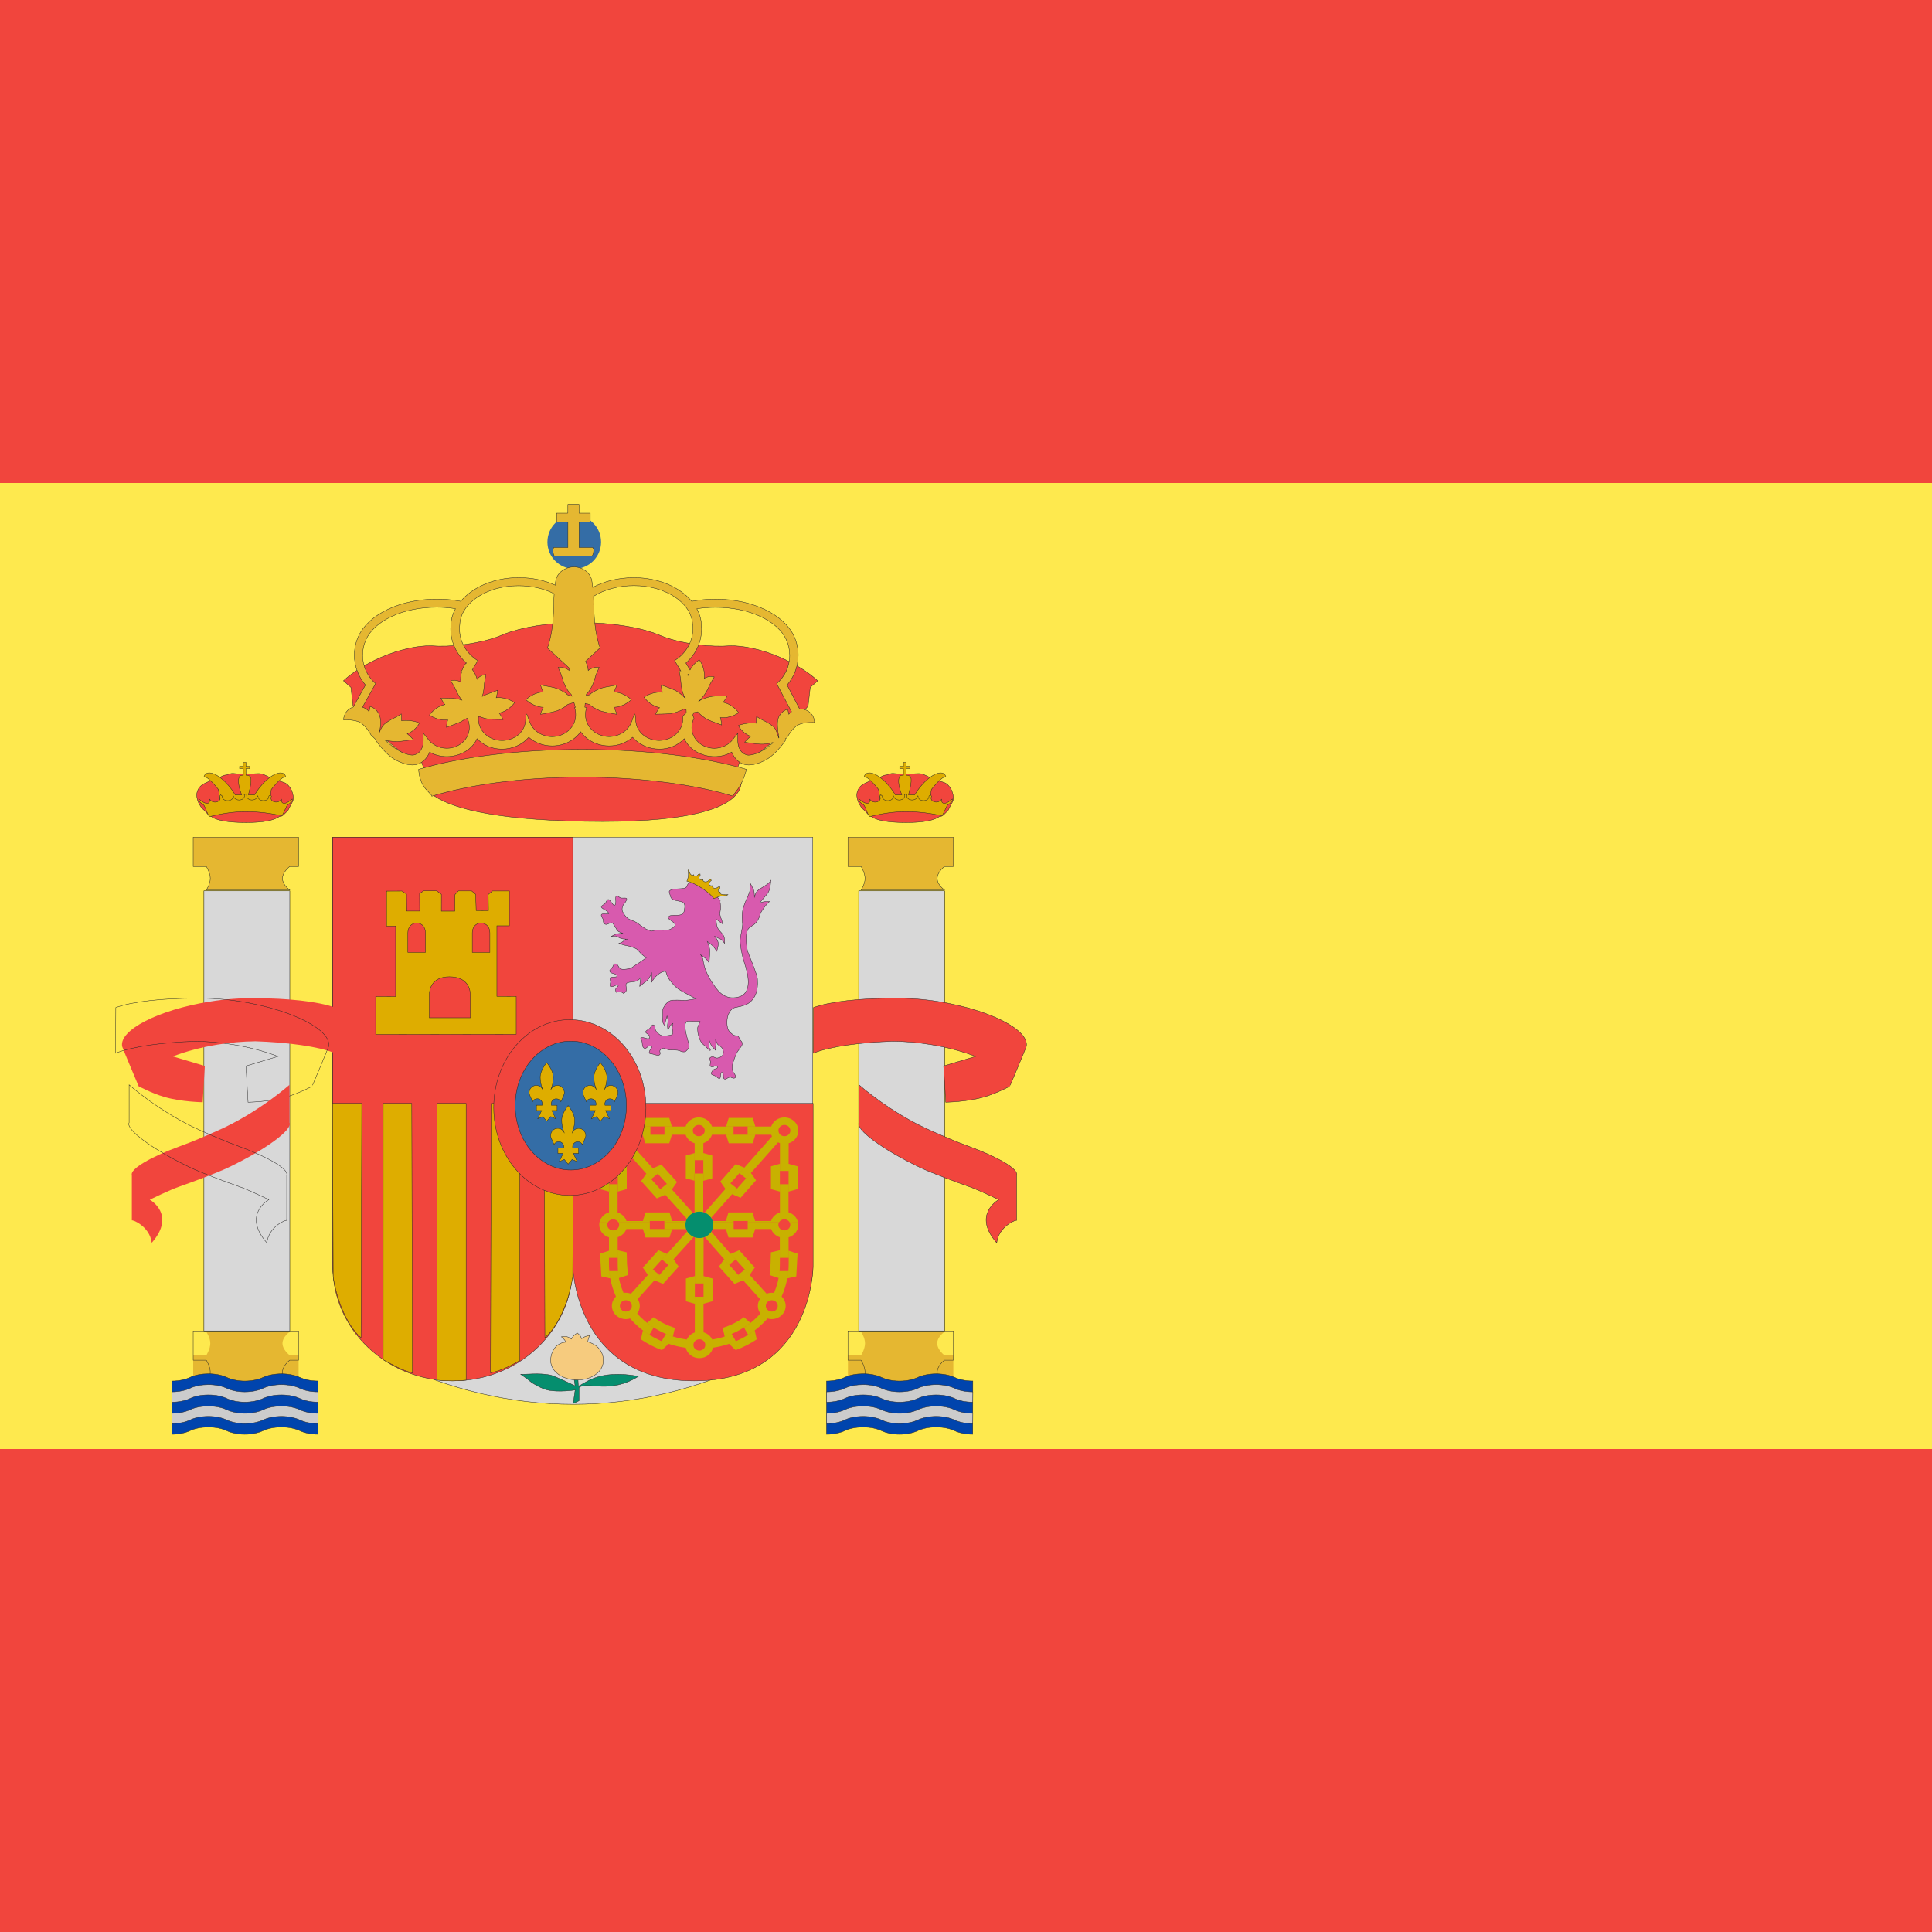 <?xml version="1.0" encoding="UTF-8"?>
<svg id="Layer_1" data-name="Layer 1" xmlns="http://www.w3.org/2000/svg" viewBox="0 0 512 512">
  <g id="Page-1">
    <g id="Material">
      <g id="square_spain" data-name="square spain">
        <path id="Rectangle-57" d="M0,0H512V512H0V0Z" style="fill: #f1453d; fill-rule: evenodd;"/>
        <path id="Rectangle-57-2" data-name="Rectangle-57" d="M0,128H512V384H0V128Z" style="fill: #fee94e; fill-rule: evenodd;"/>
        <g id="spain">
          <g id="Group">
            <g id="path961">
              <path id="path-1" d="M105.11,361.43c-10.18-5-16.93-15.08-16.93-26.62v-112.94h127.22v112.94c0,11.54-6.75,21.62-16.93,26.62-13.81,6.7-29.98,10.73-46.56,10.73s-33-4.03-46.81-10.73Z" style="fill: #d8d8d8; fill-rule: evenodd;"/>
              <path id="path-1-2" data-name="path-1" d="M105.11,361.43c-10.18-5-16.93-15.08-16.93-26.62v-112.94h127.22v112.94c0,11.54-6.75,21.62-16.93,26.62-13.81,6.7-29.98,10.73-46.56,10.73s-33-4.03-46.81-10.73Z" style="fill: none; stroke: #262626; stroke-width: .1px;"/>
            </g>
            <g id="path989">
              <path id="path-2" d="M190.94,240.38c.09,.84-.27,1.58-.13,2.05,.13,.47,.2,.84,.38,1.18,.17,.34,.26,1.2,.26,1.2,0,0-.49-.35-.94-.69-.44-.34-.76-.56-.76-.56,0,0,.09,.92,.13,1.32,.05,.39,.28,1.14,.64,1.58,.37,.43,1.1,1.14,1.32,1.71,.23,.57,.19,1.83,.19,1.83,0,0-.59-.96-1.1-1.13-.5-.18-1.6-.79-1.6-.79,0,0,1.01,1.01,1.01,1.97s-.41,2.05-.41,2.05c0,0-.46-.87-1.05-1.44-.6-.57-1.42-1.14-1.42-1.14,0,0,.64,1.49,.64,2.49s-.18,3.16-.18,3.16c0,0-.5-.83-1-1.23-.51-.39-1.1-.74-1.28-1-.18-.26,.6,.83,.68,1.48,.09,.66,.4,3,2.43,6,1.18,1.75,3.02,4.81,6.94,3.8,3.93-1,2.47-6.35,1.65-8.84-.82-2.49-1.24-5.25-1.19-6.22,.04-.96,.73-3.8,.64-4.33-.09-.52-.3-2.55,.18-4.19,.5-1.71,.92-2.37,1.19-3.07,.27-.7,.5-1.09,.59-1.71,.09-.61,.09-1.76,.09-1.76,0,0,.73,1.36,.91,1.84,.18,.48,.18,1.92,.18,1.92,0,0,.14-1.44,1.24-2.14,1.1-.71,2.38-1.45,2.7-1.84,.32-.4,.41-.66,.41-.66,0,0-.09,2.45-.78,3.42-.45,.63-2.24,2.67-2.24,2.67,0,0,.92-.35,1.56-.39,.64-.05,1.1,0,1.1,0,0,0-.78,.61-1.78,2.1-1,1.48-.6,1.62-1.33,2.84-.74,1.22-1.33,1.27-2.24,2.01-1.37,1.12-.63,5.55-.45,6.21,.18,.65,2.56,6.09,2.61,7.4,.04,1.31,.27,4.25-2.01,6.13-1.47,1.22-3.88,1.23-4.43,1.58-.55,.34-1.64,1.44-1.64,3.72s.82,2.63,1.46,3.2c.64,.57,1.46,.26,1.65,.7,.19,.43,.27,.7,.55,.96,.27,.26,.46,.57,.37,1.04-.09,.49-1.14,1.58-1.51,2.37-.37,.78-1.1,2.84-1.1,3.15s-.09,1.27,.23,1.76c0,0,1.14,1.35,.36,1.61-.5,.17-.99-.32-1.23-.26-.68,.18-1.04,.61-1.24,.57-.46-.09-.46-.31-.5-.96-.04-.65-.02-.92-.22-.92-.27,0-.41,.23-.46,.57-.05,.35-.05,1.13-.37,1.13s-.78-.57-1.05-.69c-.27-.13-1.05-.26-1.1-.61-.05-.35,.46-1.09,.96-1.23,.5-.13,.96-.39,.64-.65-.32-.26-.64-.26-.96,0-.32,.26-1,.04-.96-.35,.05-.39,.14-.87,.09-1.09-.04-.21-.59-.65,.13-1.05,.73-.39,1.05,.36,1.78,.22,.73-.13,1.1-.4,1.37-.83,.27-.44,.23-1.36-.27-1.92-.5-.57-1-.66-1.19-1.01-.18-.35-.45-1.18-.45-1.18,0,0,.13,1.53,.04,1.75-.09,.22-.04,1.13-.04,1.13,0,0-.5-.57-.91-1-.41-.44-.82-1.75-.82-1.75,0,0-.04,1.22-.04,1.71s.54,.92,.37,1.09c-.18,.17-1.05-.92-1.28-1.09-.23-.18-.96-.74-1.28-1.36-.32-.61-.55-1.48-.64-1.8-.09-.3-.24-1.67-.09-2.01,.23-.52,.59-1.44,.59-1.44h-1.78c-.96,0-1.64-.3-2.01,.35-.36,.66-.18,1.97,.27,3.68,.46,1.7,.73,2.54,.6,2.84-.13,.3-.73,1.01-.96,1.13-.23,.14-.87,.09-1.15-.04-.27-.13-.72-.36-1.6-.36s-1.42,.04-1.73-.04c-.32-.09-1.1-.48-1.47-.4-.37,.09-1,.42-.82,.92,.28,.79-.27,.97-.64,.92-.37-.05-.68-.18-1.14-.3-.45-.14-1.14,0-1.05-.53,.09-.53,.27-.57,.5-.96,.23-.4,.32-.65,.06-.68-.32-.03-.64-.07-.89,.14-.24,.2-.63,.64-.96,.48-.32-.17-.57-.55-.57-1.38s-.86-1.54-.07-1.5c.79,.04,1.79,.62,1.97,.17,.18-.45,.07-.65-.36-1-.43-.34-.96-.54-.39-.99,.57-.44,.71-.44,.93-.68,.21-.24,.52-1.01,.92-.82,.78,.38,.04,.92,.82,1.81,.79,.89,1.28,1.2,2.61,1.06,1.32-.14,1.68-.31,1.68-.68s-.11-1.06-.15-1.33c-.03-.27,.18-1.27,.18-1.27,0,0-.61,.38-.79,.75-.17,.38-.53,1.02-.53,1.02,0,0-.15-.77-.1-1.39,.02-.37,.15-1.01,.14-1.13-.03-.34-.28-1.2-.28-1.2,0,0-.21,.92-.35,1.2-.14,.27-.21,1.37-.21,1.37,0,0-.84-.74-.61-1.98,.17-.96-.14-2.22,.14-2.64,.28-.41,.96-2.09,2.6-2.16,1.64-.06,2.93,.07,3.5,.04,.57-.04,2.61-.41,2.61-.41,0,0-3.75-1.95-4.6-2.53-.86-.58-2.18-2.08-2.61-2.77-.43-.69-.82-2.01-.82-2.01,0,0-.67,.03-1.28,.37-.61,.34-1.21,.86-1.57,1.26-.36,.41-.93,1.34-.93,1.34,0,0,.1-1.2,.1-1.57s-.07-1.1-.07-1.1c0,0-.43,1.64-1.28,2.25-.86,.62-1.86,1.47-1.86,1.47,0,0,.11-.92,.11-1.12s.21-1.27,.21-1.27c0,0-.61,.92-1.54,1.1-.93,.17-2.29,.13-2.4,.72-.1,.57,.25,1.36,.04,1.77-.21,.41-.68,.69-.68,.69,0,0-.53-.45-1-.48-.46-.04-.89,.21-.89,.21,0,0-.39-.52-.25-.86,.15-.34,.86-.85,.68-1.06-.18-.2-.75,.07-1.11,.24-.35,.17-1.11,.34-1.04-.24,.07-.58,.25-.92,.07-1.33-.18-.4-.07-.68,.22-.78,.28-.1,1.43,.03,1.53-.23,.1-.28-.28-.62-1.04-.79-.75-.17-1.11-.62-.71-.99,.39-.38,.5-.48,.68-.82s.25-.96,.93-.65c.67,.3,.53,1.06,1.25,1.3,.71,.24,2.39-.1,2.74-.3,.36-.21,1.5-1.06,1.9-1.27,.39-.2,2.03-1.43,2.03-1.43,0,0-.96-.68-1.32-1.03-.35-.34-.99-1.16-1.31-1.33-.32-.18-1.9-.78-2.43-.82-.54-.04-2.18-.61-2.18-.61,0,0,.75-.24,1-.45s.81-.72,1.11-.69c.28,.04,.35,.04,.35,.04,0,0-1.53-.07-1.85-.17-.32-.11-1.25-.69-1.6-.69s-1.07,.14-1.07,.14c0,0,.96-.62,1.75-.75,.79-.13,1.39-.1,1.39-.1,0,0-1.21-.34-1.5-.75-.28-.41-.57-1.02-.79-1.3-.21-.27-.35-.72-.75-.75-.39-.04-1.07,.48-1.46,.44-.39-.03-.68-.28-.72-.85-.03-.58,0-.38-.14-.68-.14-.31-.71-1.03-.18-1.2,.54-.17,1.68,.1,1.79-.1,.11-.2-.61-.82-1.07-1.06-.46-.24-1.21-.65-.82-.99,.39-.34,.78-.48,1-.78,.21-.31,.46-1.16,.93-.89,.46,.27,1.11,1.61,1.46,1.51,.36-.1,.39-1.06,.32-1.47-.07-.41,0-1.13,.35-1.06,.36,.07,.64,.55,1.22,.59,.57,.03,1.42-.14,1.35,.27-.07,.41-.39,.92-.79,1.37-.38,.45-.56,1.33-.32,1.91,.25,.59,.9,1.51,1.46,1.88,.57,.38,1.64,.65,2.32,1.09,.68,.45,2.25,1.71,2.79,1.85,.53,.14,1.07,.41,1.07,.41,0,0,.61-.27,1.43-.27s2.71,.14,3.42-.17c.71-.31,1.64-.82,1.36-1.47-.28-.64-1.86-1.23-1.71-1.74,.14-.51,.71-.55,1.68-.58,.96-.03,2.28,.17,2.53-1.2,.25-1.37,.32-2.16-1.03-2.46-1.36-.31-2.36-.34-2.61-1.33-.25-.99-.5-1.23-.22-1.51,.29-.27,.79-.41,1.79-.47,1-.07,2.14-.07,2.46-.32,.32-.23,.39-.88,.78-1.16,.39-.27,1.93-.51,1.93-.51,0,0,1.83,.91,3.54,2.19,1.53,1.15,2.9,2.85,2.9,2.85,0-.02,0,.9,.09,1.78Z" style="fill: #d85aae; fill-rule: evenodd;"/>
              <path id="path-2-2" data-name="path-2" d="M190.94,240.38c.09,.84-.27,1.58-.13,2.05,.13,.47,.2,.84,.38,1.18,.17,.34,.26,1.2,.26,1.2,0,0-.49-.35-.94-.69-.44-.34-.76-.56-.76-.56,0,0,.09,.92,.13,1.32,.05,.39,.28,1.14,.64,1.58,.37,.43,1.1,1.14,1.32,1.71,.23,.57,.19,1.83,.19,1.83,0,0-.59-.96-1.1-1.13-.5-.18-1.6-.79-1.6-.79,0,0,1.01,1.01,1.01,1.97s-.41,2.05-.41,2.05c0,0-.46-.87-1.05-1.44-.6-.57-1.42-1.14-1.42-1.14,0,0,.64,1.49,.64,2.49s-.18,3.16-.18,3.16c0,0-.5-.83-1-1.23-.51-.39-1.1-.74-1.28-1-.18-.26,.6,.83,.68,1.48,.09,.66,.4,3,2.43,6,1.18,1.75,3.02,4.81,6.94,3.8,3.93-1,2.47-6.35,1.65-8.84-.82-2.49-1.24-5.25-1.19-6.22,.04-.96,.73-3.8,.64-4.33-.09-.52-.3-2.55,.18-4.19,.5-1.71,.92-2.37,1.19-3.07,.27-.7,.5-1.09,.59-1.71,.09-.61,.09-1.76,.09-1.76,0,0,.73,1.36,.91,1.84,.18,.48,.18,1.92,.18,1.92,0,0,.14-1.44,1.24-2.14,1.1-.71,2.38-1.45,2.7-1.84,.32-.4,.41-.66,.41-.66,0,0-.09,2.45-.78,3.42-.45,.63-2.24,2.67-2.24,2.67,0,0,.92-.35,1.56-.39,.64-.05,1.1,0,1.1,0,0,0-.78,.61-1.78,2.1-1,1.48-.6,1.62-1.33,2.84-.74,1.22-1.33,1.27-2.24,2.01-1.37,1.12-.63,5.55-.45,6.21,.18,.65,2.56,6.09,2.61,7.4,.04,1.31,.27,4.25-2.01,6.13-1.47,1.22-3.88,1.23-4.43,1.58-.55,.34-1.64,1.44-1.64,3.72s.82,2.63,1.46,3.2c.64,.57,1.46,.26,1.65,.7,.19,.43,.27,.7,.55,.96,.27,.26,.46,.57,.37,1.04-.09,.49-1.14,1.58-1.51,2.37-.37,.78-1.1,2.84-1.1,3.15s-.09,1.27,.23,1.76c0,0,1.14,1.35,.36,1.61-.5,.17-.99-.32-1.23-.26-.68,.18-1.04,.61-1.24,.57-.46-.09-.46-.31-.5-.96-.04-.65-.02-.92-.22-.92-.27,0-.41,.23-.46,.57-.05,.35-.05,1.13-.37,1.13s-.78-.57-1.05-.69c-.27-.13-1.05-.26-1.1-.61-.05-.35,.46-1.09,.96-1.23,.5-.13,.96-.39,.64-.65-.32-.26-.64-.26-.96,0-.32,.26-1,.04-.96-.35,.05-.39,.14-.87,.09-1.09-.04-.21-.59-.65,.13-1.05,.73-.39,1.05,.36,1.78,.22,.73-.13,1.1-.4,1.37-.83,.27-.44,.23-1.36-.27-1.92-.5-.57-1-.66-1.19-1.01-.18-.35-.45-1.18-.45-1.18,0,0,.13,1.53,.04,1.75-.09,.22-.04,1.13-.04,1.13,0,0-.5-.57-.91-1-.41-.44-.82-1.75-.82-1.75,0,0-.04,1.22-.04,1.71s.54,.92,.37,1.09c-.18,.17-1.05-.92-1.28-1.09-.23-.18-.96-.74-1.28-1.36-.32-.61-.55-1.48-.64-1.8-.09-.3-.24-1.67-.09-2.01,.23-.52,.59-1.44,.59-1.44h-1.78c-.96,0-1.64-.3-2.01,.35-.36,.66-.18,1.97,.27,3.68,.46,1.7,.73,2.54,.6,2.84-.13,.3-.73,1.01-.96,1.13-.23,.14-.87,.09-1.15-.04-.27-.13-.72-.36-1.6-.36s-1.42,.04-1.73-.04c-.32-.09-1.1-.48-1.47-.4-.37,.09-1,.42-.82,.92,.28,.79-.27,.97-.64,.92-.37-.05-.68-.18-1.14-.3-.45-.14-1.14,0-1.05-.53,.09-.53,.27-.57,.5-.96,.23-.4,.32-.65,.06-.68-.32-.03-.64-.07-.89,.14-.24,.2-.63,.64-.96,.48-.32-.17-.57-.55-.57-1.38s-.86-1.54-.07-1.5c.79,.04,1.79,.62,1.97,.17,.18-.45,.07-.65-.36-1-.43-.34-.96-.54-.39-.99,.57-.44,.71-.44,.93-.68,.21-.24,.52-1.01,.92-.82,.78,.38,.04,.92,.82,1.81,.79,.89,1.28,1.2,2.61,1.06,1.32-.14,1.68-.31,1.68-.68s-.11-1.06-.15-1.33c-.03-.27,.18-1.27,.18-1.27,0,0-.61,.38-.79,.75-.17,.38-.53,1.02-.53,1.02,0,0-.15-.77-.1-1.39,.02-.37,.15-1.01,.14-1.13-.03-.34-.28-1.2-.28-1.2,0,0-.21,.92-.35,1.2-.14,.27-.21,1.37-.21,1.37,0,0-.84-.74-.61-1.98,.17-.96-.14-2.22,.14-2.64,.28-.41,.96-2.09,2.6-2.16,1.64-.06,2.93,.07,3.5,.04,.57-.04,2.61-.41,2.61-.41,0,0-3.75-1.95-4.6-2.53-.86-.58-2.18-2.08-2.61-2.77-.43-.69-.82-2.01-.82-2.01,0,0-.67,.03-1.28,.37-.61,.34-1.21,.86-1.57,1.26-.36,.41-.93,1.34-.93,1.34,0,0,.1-1.2,.1-1.57s-.07-1.1-.07-1.1c0,0-.43,1.64-1.28,2.25-.86,.62-1.86,1.47-1.86,1.47,0,0,.11-.92,.11-1.12s.21-1.27,.21-1.27c0,0-.61,.92-1.54,1.1-.93,.17-2.29,.13-2.4,.72-.1,.57,.25,1.36,.04,1.77-.21,.41-.68,.69-.68,.69,0,0-.53-.45-1-.48-.46-.04-.89,.21-.89,.21,0,0-.39-.52-.25-.86,.15-.34,.86-.85,.68-1.06-.18-.2-.75,.07-1.11,.24-.35,.17-1.11,.34-1.04-.24,.07-.58,.25-.92,.07-1.33-.18-.4-.07-.68,.22-.78,.28-.1,1.43,.03,1.53-.23,.1-.28-.28-.62-1.04-.79-.75-.17-1.11-.62-.71-.99,.39-.38,.5-.48,.68-.82s.25-.96,.93-.65c.67,.3,.53,1.06,1.25,1.3,.71,.24,2.39-.1,2.74-.3,.36-.21,1.5-1.06,1.9-1.27,.39-.2,2.03-1.43,2.03-1.43,0,0-.96-.68-1.32-1.03-.35-.34-.99-1.16-1.31-1.33-.32-.18-1.9-.78-2.43-.82-.54-.04-2.18-.61-2.18-.61,0,0,.75-.24,1-.45s.81-.72,1.11-.69c.28,.04,.35,.04,.35,.04,0,0-1.53-.07-1.85-.17-.32-.11-1.25-.69-1.6-.69s-1.07,.14-1.07,.14c0,0,.96-.62,1.75-.75,.79-.13,1.39-.1,1.39-.1,0,0-1.21-.34-1.5-.75-.28-.41-.57-1.02-.79-1.3-.21-.27-.35-.72-.75-.75-.39-.04-1.07,.48-1.46,.44-.39-.03-.68-.28-.72-.85-.03-.58,0-.38-.14-.68-.14-.31-.71-1.03-.18-1.2,.54-.17,1.68,.1,1.79-.1,.11-.2-.61-.82-1.07-1.06-.46-.24-1.21-.65-.82-.99,.39-.34,.78-.48,1-.78,.21-.31,.46-1.16,.93-.89,.46,.27,1.11,1.61,1.46,1.51,.36-.1,.39-1.06,.32-1.47-.07-.41,0-1.13,.35-1.06,.36,.07,.64,.55,1.22,.59,.57,.03,1.42-.14,1.35,.27-.07,.41-.39,.92-.79,1.37-.38,.45-.56,1.33-.32,1.91,.25,.59,.9,1.51,1.46,1.88,.57,.38,1.64,.65,2.32,1.09,.68,.45,2.25,1.71,2.79,1.85,.53,.14,1.07,.41,1.07,.41,0,0,.61-.27,1.43-.27s2.71,.14,3.42-.17c.71-.31,1.64-.82,1.36-1.47-.28-.64-1.86-1.23-1.71-1.74,.14-.51,.71-.55,1.68-.58,.96-.03,2.28,.17,2.53-1.2,.25-1.37,.32-2.16-1.03-2.46-1.36-.31-2.36-.34-2.61-1.33-.25-.99-.5-1.23-.22-1.51,.29-.27,.79-.41,1.79-.47,1-.07,2.14-.07,2.46-.32,.32-.23,.39-.88,.78-1.16,.39-.27,1.93-.51,1.93-.51,0,0,1.83,.91,3.54,2.19,1.53,1.15,2.9,2.85,2.9,2.85,0-.02,0,.9,.09,1.78Z" style="fill: none; stroke: #262626; stroke-width: .1px;"/>
            </g>
            <g id="path1169">
              <path id="path-3" d="M188.39,233.06l-.39,.02s-.19,.28-.36,.4c-.34,.28-.86,.31-1.16,.08-.14-.12-.21-.29-.19-.47-.23,.1-.46,.1-.69,0-.35-.17-.44-.57-.18-.91,.04-.06,.08-.15,.14-.2l-.03-.37-.47,.09-.14,.22c-.29,.28-.73,.35-.94,.19-.11-.08-.18-.29-.18-.3,0,0-.11,.1-.23,.12-.72,.15-1.01-1.19-1.02-1.54l-.24,.28s.21,.8,.11,1.48c-.11,.68-.39,1.36-.39,1.36,1.01,.22,2.51,.91,4,1.88,1.49,.97,2.67,2.02,3.16,2.75,0,0,.77-.36,1.58-.58,.8-.22,1.83-.23,1.83-.23l.29-.24c-.43,.05-2.13,.11-2.09-.49,0-.1,.09-.2,.11-.2,0,0-.28-.01-.4-.08-.25-.14-.24-.49,.03-.78l.24-.15v-.39s-.44,.05-.44,.05c-.04,.05-.15,.1-.21,.15-.36,.26-.87,.28-1.16,.04-.17-.14-.22-.33-.15-.53-.21,.05-.42,.04-.61-.05-.35-.18-.41-.59-.15-.92,.12-.16,.37-.34,.42-.36l-.09-.34h0s0,0,0,0Z" style="fill: #dead00; fill-rule: evenodd;"/>
              <path id="path-3-2" data-name="path-3" d="M188.39,233.06l-.39,.02s-.19,.28-.36,.4c-.34,.28-.86,.31-1.16,.08-.14-.12-.21-.29-.19-.47-.23,.1-.46,.1-.69,0-.35-.17-.44-.57-.18-.91,.04-.06,.08-.15,.14-.2l-.03-.37-.47,.09-.14,.22c-.29,.28-.73,.35-.94,.19-.11-.08-.18-.29-.18-.3,0,0-.11,.1-.23,.12-.72,.15-1.01-1.19-1.02-1.54l-.24,.28s.21,.8,.11,1.48c-.11,.68-.39,1.36-.39,1.36,1.01,.22,2.51,.91,4,1.88,1.49,.97,2.67,2.02,3.16,2.75,0,0,.77-.36,1.58-.58,.8-.22,1.83-.23,1.83-.23l.29-.24c-.43,.05-2.13,.11-2.09-.49,0-.1,.09-.2,.11-.2,0,0-.28-.01-.4-.08-.25-.14-.24-.49,.03-.78l.24-.15v-.39s-.44,.05-.44,.05c-.04,.05-.15,.1-.21,.15-.36,.26-.87,.28-1.16,.04-.17-.14-.22-.33-.15-.53-.21,.05-.42,.04-.61-.05-.35-.18-.41-.59-.15-.92,.12-.16,.37-.34,.42-.36l-.09-.34h0s0,0,0,0Z" style="fill: none; stroke: #262626; stroke-width: .1px;"/>
            </g>
            <g id="path1032">
              <path id="path-4" d="M152.41,367.27s-5.46-2.66-6.66-2.89c-2.99-.57-6.34-.11-7.79-.18,.04,.04,1.74,1.14,2.49,1.82,.75,.68,3.24,2.03,4.64,2.34,3.01,.68,7.33,0,7.33,0l-.51,3.57,1.54-.71v-3.55c2.55-1.66,8.15,1.88,15.76-2.94-11.22-2.01-14.42,2.32-15.95,2.56l-.08-1.6h-1.01l.25,1.58Z" style="fill: #058e6e; fill-rule: evenodd;"/>
              <path id="path-4-2" data-name="path-4" d="M152.41,367.27s-5.46-2.66-6.66-2.89c-2.99-.57-6.34-.11-7.79-.18,.04,.04,1.74,1.14,2.49,1.82,.75,.68,3.24,2.03,4.64,2.34,3.01,.68,7.33,0,7.33,0l-.51,3.57,1.54-.71v-3.55c2.55-1.66,8.15,1.88,15.76-2.94-11.22-2.01-14.42,2.32-15.95,2.56l-.08-1.6h-1.01l.25,1.58Z" style="fill: none; stroke: #262626; stroke-width: .1px;"/>
            </g>
            <g id="path1030">
              <path id="path-5" d="M155.78,355.61c2.73,.78,4.11,2.69,4.11,4.94,0,2.93-3,5.15-6.9,5.15s-7.06-2.22-7.06-5.15c0-2.21,1.3-4.68,4.01-4.86,0,0-.08-.23-.32-.61-.28-.28-.84-.81-.84-.81,0,0,1.04-.18,1.63,.03,.6,.21,1,.57,1,.57,0,0,.28-.52,.68-.93,.4-.4,.92-.66,.92-.66,0,0,.6,.48,.8,.79,.2,.33,.32,.72,.32,.72,0,0,.55-.43,1.03-.6,.48-.18,1.09-.32,1.09-.32,0,0-.18,.56-.29,.85-.12,.29-.18,.89-.18,.89" style="fill: #f6cb7e; fill-rule: evenodd;"/>
              <path id="path-5-2" data-name="path-5" d="M155.78,355.61c2.73,.78,4.11,2.69,4.11,4.94,0,2.93-3,5.15-6.9,5.15s-7.06-2.22-7.06-5.15c0-2.21,1.3-4.68,4.01-4.86,0,0-.08-.23-.32-.61-.28-.28-.84-.81-.84-.81,0,0,1.04-.18,1.63,.03,.6,.21,1,.57,1,.57,0,0,.28-.52,.68-.93,.4-.4,.92-.66,.92-.66,0,0,.6,.48,.8,.79,.2,.33,.32,.72,.32,.72,0,0,.55-.43,1.03-.6,.48-.18,1.09-.32,1.09-.32,0,0-.18,.56-.29,.85-.12,.29-.18,.89-.18,.89" style="fill: none; stroke: #262626; stroke-width: .1px;"/>
            </g>
            <g id="path965">
              <path id="path-6" d="M88.18,293.28h63.61v-71.42h-63.61v71.42Z" style="fill: #ca4638; fill-rule: evenodd;"/>
              <path id="path-6-2" data-name="path-6" d="M88.18,293.28h63.61v-71.42h-63.61v71.42Z" style="fill: none; stroke: #262626; stroke-width: .1px;"/>
            </g>
            <g id="path977">
              <path id="path-7" d="M120.06,365.95c-17.61,0-31.88-13.61-31.88-30.41v-113.67h63.61v70.54h63.69v43.13s0,30.41-31.53,30.41-32.16-30.41-32.16-30.41c0,16.79-14.13,30.41-31.73,30.41Z" style="fill: #f1453d; fill-rule: evenodd;"/>
              <path id="path-7-2" data-name="path-7" d="M120.06,365.95c-17.61,0-31.88-13.61-31.88-30.41v-113.67h63.61v70.54h63.69v43.13s0,30.41-31.53,30.41-32.16-30.41-32.16-30.41c0,16.79-14.13,30.41-31.73,30.41Z" style="fill: none; stroke: #262626; stroke-width: .1px;"/>
            </g>
            <g id="path6420">
              <path id="path-8" d="M104.85,245.4v18.69l-5.29,.02v10.02l37.24-.06v-10.02l-5.12-.02v-18.68h3.31v-9.24h-4.49s-1.12,.96-1.12,.96l.06,4.25-3.25-.02-.14-4.3-1.06-.9h-3.5s-.91,.96-.91,.96l-.05,4.4h-3.57s.01-4.45,.01-4.45l-1.2-.92h-3.53s-1.05,.72-1.05,.72l.03,4.63h-3.44s-.05-4.49-.05-4.49l-1.21-.82-4.09,.02v9.25h0s2.45,0,2.45,0Zm3.24,6.99v-5.18c0-1.41,.85-2.59,2.33-2.59s2.33,1.18,2.33,2.59v5.18h-4.65Zm17.07,0v-5.18c0-1.41,.85-2.59,2.33-2.59s2.33,1.18,2.33,2.59v5.18h-4.65Zm-.52,17.33v-6.17c0-1.17-.53-4.7-5.56-4.7-4.77,0-5.3,3.52-5.3,4.7v6.17h10.86Z" style="fill: #dead00; fill-rule: evenodd;"/>
              <path id="path-8-2" data-name="path-8" d="M104.85,245.4v18.69l-5.29,.02v10.02l37.24-.06v-10.02l-5.12-.02v-18.68h3.31v-9.24h-4.49s-1.12,.96-1.12,.96l.06,4.25-3.25-.02-.14-4.3-1.06-.9h-3.5s-.91,.96-.91,.96l-.05,4.4h-3.57s.01-4.45,.01-4.45l-1.2-.92h-3.53s-1.05,.72-1.05,.72l.03,4.63h-3.44s-.05-4.49-.05-4.49l-1.21-.82-4.09,.02v9.25h0s2.45,0,2.45,0Zm3.24,6.99v-5.18c0-1.41,.85-2.59,2.33-2.59s2.33,1.18,2.33,2.59v5.18h-4.65Zm17.07,0v-5.18c0-1.41,.85-2.59,2.33-2.59s2.33,1.18,2.33,2.59v5.18h-4.65Zm-.52,17.33v-6.17c0-1.17-.53-4.7-5.56-4.7-4.77,0-5.3,3.52-5.3,4.7v6.17h10.86Z" style="fill: none; stroke: #262626; stroke-width: .1px;"/>
            </g>
            <g id="Shape">
              <path d="M163.91,323.87c.11,.23,.17,.46,.17,.71,0,.83-.7,1.49-1.58,1.49s-1.58-.66-1.58-1.49c0-.24,.06-.48,.17-.68l-2.21-.03c-.05,.23-.07,.46-.07,.71,0,1.56,1.08,2.89,2.57,3.33v5.42s2.31,.01,2.31,.01v-5.46c1.08-.35,1.93-1.16,2.3-2.18h6.22v-1.83h-8.3Zm30.51,0v1.83h-5.59c-.09,.26-.23,.49-.36,.7l6.49,7.38-1.74,1.41-6.46-7.39c-.12,.04-.18,.09-.3,.12l-.02,12.21h-2.29v-12.26c-.1-.02-.18-.07-.27-.11l-6.73,7.44-1.74-1.41,6.72-7.46c-.12-.19-.2-.39-.28-.61h-5.78v-1.83h18.35Zm3.73,0v1.83h6.22c.37,1.03,1.21,1.83,2.29,2.18v5.46s2.32-.01,2.32-.01v-5.42c1.49-.45,2.57-1.77,2.57-3.33,0-.24-.03-.48-.08-.71h-2.2c.11,.23,.16,.46,.16,.71,0,.83-.7,1.49-1.58,1.49s-1.58-.66-1.58-1.49c0-.24,.06-.48,.17-.68l-8.3-.03Zm-9.4,31.13c1.81-.29,3.49-.79,5.14-1.48l1.13,1.93c-1.9,.81-3.95,1.4-6.08,1.72-.36,1.58-1.83,2.76-3.6,2.76s-3.24-1.17-3.61-2.74c-2.25-.31-4.39-.89-6.39-1.75l1.14-1.93c1.74,.73,3.59,1.22,5.52,1.49,.41-.88,1.15-1.56,2.13-1.88l.02-9.47h2.28l.02,9.43c1.01,.3,1.87,.99,2.29,1.9h0Zm-15.53-3.18l-1.13,1.94c-1.93-1.2-3.65-2.68-5.13-4.34-1.18,.35-2.5,.14-3.51-.68-1.55-1.26-1.74-3.46-.41-4.93l.19-.21c-.93-2.11-1.57-4.38-1.78-6.76h2.31c.18,2.04,.69,3.97,1.48,5.79,.65-.09,1.34-.01,1.97,.22l5.78-6.4,1.74,1.41-5.74,6.39c.78,1.18,.74,2.7-.14,3.86,1.28,1.41,2.74,2.67,4.37,3.71Zm-8.57-6.71c.57-.63,1.57-.71,2.23-.17,.66,.54,.75,1.49,.18,2.11-.57,.63-1.57,.71-2.23,.17-.66-.54-.74-1.48-.18-2.11Zm-2.91-6.32l-2.38-.53-.34-6.02,2.36-.78v3.45c0,1.34,.12,2.6,.35,3.87Zm1.97-7.46l2.37,.56s.12,3.87,.07,3c-.06-1.01,.26,3.02,.26,3.02l-2.39,.79c-.24-1.23-.32-2.49-.32-3.78v-3.58h0Zm7.8,19.25c1.99,1.56,4.31,2.82,6.81,3.62l.53-2.29c-2.06-.65-3.96-1.6-5.64-2.83l-1.7,1.5Zm-1.14,1.98c2.02,1.52,4.33,2.74,6.81,3.58l-1.77,1.66c-1.99-.73-3.85-1.7-5.57-2.85l.53-2.38Zm3.09-13.26l2.26,.96,4.13-4.59-1.36-1.95-5.03,5.58Zm-1.75-1.42l-1.36-1.96,4.14-4.59,2.25,.96-5.03,5.59Zm25.45,13.94l1.13,1.94c1.93-1.2,3.65-2.68,5.13-4.34,1.17,.35,2.5,.14,3.5-.68,1.55-1.26,1.73-3.46,.41-4.93l-.2-.21c.94-2.11,1.57-4.38,1.78-6.76h-2.3c-.18,2.04-.69,3.97-1.48,5.79-.65-.09-1.34-.01-1.97,.22l-5.77-6.4-1.74,1.41,5.74,6.39c-.77,1.18-.74,2.7,.14,3.86-1.27,1.41-2.74,2.67-4.37,3.71Zm8.57-6.71c-.57-.63-1.56-.71-2.22-.17-.67,.54-.75,1.49-.18,2.11,.57,.63,1.57,.71,2.23,.17,.66-.54,.74-1.48,.17-2.11Zm2.91-6.32l2.38-.53,.34-6.02-2.35-.78v3.45c0,1.34-.12,2.6-.36,3.87Zm-1.97-7.46l-2.37,.56s-.13,3.87-.08,3c.06-1.01-.26,3.02-.26,3.02l2.39,.79c.24-1.23,.32-2.49,.32-3.78v-3.58Zm-7.81,19.25c-2,1.56-4.31,2.82-6.81,3.62l-.53-2.29c2.05-.65,3.96-1.6,5.63-2.83l1.7,1.5Zm1.15,1.98c-2.03,1.52-4.33,2.74-6.81,3.58l1.77,1.66c1.99-.73,3.85-1.7,5.57-2.85l-.53-2.38Zm-3.09-13.26l-2.26,.96-4.13-4.59,1.36-1.95,5.04,5.58Zm1.75-1.42l1.36-1.96-4.13-4.59-2.25,.96,5.03,5.59Zm-28.3-12.18l.69,2.25h6.37l.69-2.25h-7.75Zm29.75,0l-.7,2.25h-6.36l-.69-2.25h7.75Zm-16.36,30.73c0-.83,.71-1.5,1.58-1.5s1.57,.67,1.57,1.5-.7,1.49-1.57,1.49-1.58-.67-1.58-1.49Zm2.68-10.91l2.38-.67v-6.02l-2.38-.65v7.34Zm-2.3,0l-2.37-.67v-6.02l2.37-.65v7.34Z" style="fill: #c8b100; fill-rule: evenodd;"/>
              <path d="M158.88,323.92c.27-1.26,1.25-2.27,2.52-2.65l-.02-7.43h2.29v7.47c1.13,.36,2.01,1.19,2.35,2.27h6.18v.35h-8.3c-.26-.46-.8-.8-1.41-.8s-1.15,.34-1.41,.83l-2.21-.03Zm17.18,0v-.34h5.74c.06-.19,.15-.37,.25-.54l-7.08-7.89,1.74-1.41,6.99,7.76c.12-.06,.25-.11,.37-.16v-10.34h2.3v10.28c.1,.03,.26,.06,.36,.09l6.83-7.78,1.76,1.39-6.86,7.74c.18,.26,.3,.55,.39,.86h5.56v.34h-18.35Zm30.39,0c.26-.46,.79-.8,1.41-.8s1.15,.34,1.41,.83l2.2-.03c-.27-1.26-1.25-2.27-2.51-2.65v-7.43s-2.27,0-2.27,0v7.47c-1.13,.36-2.01,1.19-2.35,2.26h-6.18v.35h8.3Zm-42.4-21l8.52,9.55,1.74-1.41-8.57-9.51c.17-.26,.29-.53,.39-.83h6.23v-2.17h-6.24c-.48-1.41-1.88-2.42-3.52-2.42-2.04,0-3.69,1.57-3.69,3.5,0,1.53,1.04,2.84,2.49,3.31v7.37s2.28,0,2.28,0v-7.32c.1-.03,.27-.03,.37-.06Zm44.95,.05l-.02,7.34h-2.29v-7.36c-.18-.06-.35-.13-.51-.21l-8.47,9.56-1.75-1.39,8.63-9.75c-.07-.14-.15-.28-.2-.44h-6.27v-2.17h6.25c.48-1.41,1.86-2.42,3.5-2.42,2.04,0,3.69,1.57,3.69,3.5,0,1.57-1.07,2.9-2.57,3.35Zm-22.6-.03l-.02,4.52h-2.29v-4.48c-1.13-.34-2.03-1.18-2.41-2.27h-5.59v-2.17h5.59c.48-1.41,1.86-2.42,3.5-2.42s3.03,1.01,3.51,2.42h5.7v2.17h-5.71c-.36,1.04-1.19,1.88-2.28,2.23Zm-24.98,5.48l-2.38,.67v6.04l2.38,.65v-7.36Zm2.3,0l2.37,.67v6.04l-2.37,.65v-7.36Zm42.95,0l-2.37,.67v6.04l2.37,.65v-7.36Zm2.31,0l2.38,.67v6.04l-2.38,.65v-7.36Zm-35.96,1.19l2.26-.96,4.13,4.6-1.36,1.96-5.04-5.6Zm-1.75,1.42l-1.35,1.97,4.13,4.59,2.25-.97-5.03-5.59Zm25.96-1.6l-2.26-.94-4.09,4.63,1.37,1.95,4.99-5.63Zm1.76,1.41l1.37,1.95-4.09,4.63-2.26-.95,4.98-5.63Zm-28.62,12.73l.69-2.26h6.37l.69,2.26h-7.75Zm-9.34-23.95c0-.83,.71-1.5,1.58-1.5s1.58,.67,1.58,1.5-.71,1.49-1.58,1.49-1.58-.67-1.58-1.49Zm17.03,1.09l-.7,2.26h-6.36l-.69-2.26h7.75Zm0-2.19l-.7-2.25h-6.36l-.69,2.25h7.75Zm22.05,25.05l-.7-2.26h-6.36l-.69,2.26h7.75Zm6.18-23.95c0-.83,.7-1.5,1.58-1.5s1.58,.67,1.58,1.5-.7,1.49-1.58,1.49-1.58-.67-1.58-1.49Zm-22.69,0c0-.83,.71-1.5,1.58-1.5s1.58,.67,1.58,1.5-.7,1.49-1.58,1.49-1.58-.67-1.58-1.49Zm8.82,1.09l.7,2.26h6.36l.69-2.26h-7.75Zm0-2.19l.7-2.25h6.36l.69,2.25h-7.75Zm-8.31,7.05l-2.37,.67v6.04l2.37,.65v-7.36Zm2.28,0l2.37,.67v6.04l-2.37,.65v-7.36Z" style="fill: #c8b100; fill-rule: evenodd;"/>
              <path d="M181.64,324.61c0-1.94,1.66-3.51,3.7-3.51s3.69,1.57,3.69,3.51-1.66,3.49-3.69,3.49-3.7-1.56-3.7-3.49" style="fill: #058e6e; fill-rule: evenodd;"/>
            </g>
            <g id="path968">
              <path id="path-9" d="M101.55,360.35c2.02,1.04,4.79,2.78,7.76,3.48l-.19-71.42h-7.57v67.94Zm21.98,5.4v-73.34h-7.76v73.34c3.04,.3,5.3,.24,7.76,0Zm6.46-1.92c2.96-.58,6.3-2.38,7.76-3.3v-68.11h-7.57l-.19,71.42Zm14.42-9.32c3.23-2.74,6.27-8.99,7.37-16.11l.19-45.99h-7.76l.19,62.1Zm-48.74,0c-3.23-2.74-6.27-8.99-7.37-16.11l-.19-45.99h7.76l-.19,62.1Z" style="fill: #dead00; fill-rule: evenodd;"/>
              <path id="path-9-2" data-name="path-9" d="M101.55,360.35c2.02,1.04,4.79,2.78,7.76,3.48l-.19-71.42h-7.57v67.94Zm21.98,5.4v-73.34h-7.76v73.34c3.04,.3,5.3,.24,7.76,0Zm6.46-1.92c2.96-.58,6.3-2.38,7.76-3.3v-68.11h-7.57l-.19,71.42Zm14.42-9.32c3.23-2.74,6.27-8.99,7.37-16.11l.19-45.99h-7.76l.19,62.1Zm-48.74,0c-3.23-2.74-6.27-8.99-7.37-16.11l-.19-45.99h7.76l-.19,62.1Z" style="fill: none; stroke: #262626; stroke-width: .1px;"/>
            </g>
            <g id="path1153">
              <path id="path-10" d="M151.01,270.22c11.14,0,20.17,10.43,20.17,23.29s-9.03,23.29-20.17,23.29-20.17-10.43-20.17-23.29,9.03-23.29,20.17-23.29Z" style="fill: #f1453d; fill-rule: evenodd;"/>
              <path id="path-10-2" data-name="path-10" d="M151.01,270.22c11.14,0,20.17,10.43,20.17,23.29s-9.03,23.29-20.17,23.29-20.17-10.43-20.17-23.29,9.03-23.29,20.17-23.29Z" style="fill: none; stroke: #262626; stroke-width: .1px;"/>
            </g>
            <g id="path1155">
              <path id="path-11" d="M151.27,275.91c8.14,0,14.74,7.64,14.74,17.07s-6.6,17.08-14.74,17.08-14.74-7.65-14.74-17.08,6.6-17.07,14.74-17.07Z" style="fill: #346da6; fill-rule: evenodd;"/>
              <path id="path-11-2" data-name="path-11" d="M151.27,275.91c8.14,0,14.74,7.64,14.74,17.07s-6.6,17.08-14.74,17.08-14.74-7.65-14.74-17.08,6.6-17.07,14.74-17.07Z" style="fill: none; stroke: #262626; stroke-width: .1px;"/>
            </g>
            <g id="path1157">
              <path id="path-12" d="M144.87,281.6s-1.71,2.01-1.71,3.88,.72,3.43,.72,3.43c-.26-.74-.95-1.27-1.77-1.27-1.04,0-1.88,.86-1.88,1.92,0,.31,.17,.79,.31,1.05l.61,1.33c.2-.49,.68-.76,1.23-.76,.74,0,1.35,.61,1.35,1.37,0,.11-.01,.23-.04,.34h-1.53v1.41h1.37l-1.02,2.17,1.35-.57,1.02,1.23,1.05-1.23,1.34,.57-1.01-2.17h1.37v-1.4h-1.54c-.03-.11-.03-.23-.03-.34,0-.76,.59-1.37,1.34-1.37,.56,0,1.03,.27,1.24,.76l.61-1.33c.13-.26,.31-.74,.31-1.05,0-1.06-.84-1.92-1.88-1.92-.82,0-1.51,.53-1.77,1.27,0,0,.72-1.56,.72-3.43s-1.74-3.88-1.74-3.88c0,0,0,0,0,0Zm14.22,0s-1.7,2.01-1.7,3.88,.72,3.43,.72,3.43c-.25-.74-.95-1.27-1.77-1.27-1.04,0-1.88,.86-1.88,1.92,0,.31,.17,.79,.31,1.05l.61,1.33c.21-.49,.68-.76,1.24-.76,.74,0,1.34,.61,1.34,1.37,0,.11,0,.23-.04,.34h-1.53v1.41h1.37l-1.02,2.17,1.34-.57,1.02,1.23,1.05-1.23,1.35,.57-1.02-2.17h1.37v-1.4h-1.53c-.03-.11-.04-.23-.04-.34,0-.76,.6-1.37,1.34-1.37,.56,0,1.03,.27,1.23,.76l.61-1.33c.13-.26,.3-.74,.3-1.05,0-1.06-.84-1.92-1.88-1.92-.82,0-1.52,.53-1.77,1.27,0,0,.72-1.56,.72-3.43s-1.74-3.88-1.74-3.88h0Zm-8.54,11.38s-1.7,2.01-1.7,3.88,.72,3.43,.72,3.43c-.26-.74-.95-1.27-1.77-1.27-1.04,0-1.88,.86-1.88,1.92,0,.31,.17,.79,.31,1.05l.61,1.33c.21-.49,.68-.77,1.23-.77,.74,0,1.35,.61,1.35,1.37,0,.12-.01,.23-.04,.34h-1.53v1.41h1.37l-1.02,2.17,1.34-.57,1.02,1.23,1.05-1.23,1.35,.57-1.02-2.17h1.37v-1.4h-1.53c-.03-.11-.04-.22-.04-.34,0-.76,.6-1.37,1.34-1.37,.55,0,1.02,.28,1.23,.77l.61-1.33c.13-.26,.31-.74,.31-1.05,0-1.06-.84-1.92-1.88-1.92-.82,0-1.51,.53-1.77,1.27,0,0,.72-1.56,.72-3.43s-1.75-3.88-1.75-3.88h0Z" style="fill: #dead00; fill-rule: evenodd;"/>
              <path id="path-12-2" data-name="path-12" d="M144.87,281.6s-1.71,2.01-1.71,3.88,.72,3.43,.72,3.43c-.26-.74-.95-1.27-1.77-1.27-1.04,0-1.88,.86-1.88,1.92,0,.31,.17,.79,.31,1.05l.61,1.33c.2-.49,.68-.76,1.23-.76,.74,0,1.35,.61,1.35,1.37,0,.11-.01,.23-.04,.34h-1.53v1.41h1.37l-1.02,2.17,1.35-.57,1.02,1.23,1.05-1.23,1.34,.57-1.01-2.17h1.37v-1.4h-1.54c-.03-.11-.03-.23-.03-.34,0-.76,.59-1.37,1.34-1.37,.56,0,1.03,.27,1.24,.76l.61-1.33c.13-.26,.31-.74,.31-1.05,0-1.06-.84-1.92-1.88-1.92-.82,0-1.51,.53-1.77,1.27,0,0,.72-1.56,.72-3.43s-1.74-3.88-1.74-3.88c0,0,0,0,0,0Zm14.22,0s-1.7,2.01-1.7,3.88,.72,3.43,.72,3.43c-.25-.74-.95-1.27-1.77-1.27-1.04,0-1.88,.86-1.88,1.92,0,.31,.17,.79,.31,1.05l.61,1.33c.21-.49,.68-.76,1.24-.76,.74,0,1.34,.61,1.34,1.37,0,.11,0,.23-.04,.34h-1.53v1.41h1.37l-1.02,2.17,1.34-.57,1.02,1.23,1.05-1.23,1.35,.57-1.02-2.17h1.37v-1.4h-1.53c-.03-.11-.04-.23-.04-.34,0-.76,.6-1.37,1.34-1.37,.56,0,1.03,.27,1.23,.76l.61-1.33c.13-.26,.3-.74,.3-1.05,0-1.06-.84-1.92-1.88-1.92-.82,0-1.52,.53-1.77,1.27,0,0,.72-1.56,.72-3.43s-1.74-3.88-1.74-3.88h0Zm-8.54,11.38s-1.7,2.01-1.7,3.88,.72,3.43,.72,3.43c-.26-.74-.95-1.27-1.77-1.27-1.04,0-1.88,.86-1.88,1.92,0,.31,.17,.79,.31,1.05l.61,1.33c.21-.49,.68-.77,1.23-.77,.74,0,1.35,.61,1.35,1.37,0,.12-.01,.23-.04,.34h-1.53v1.41h1.37l-1.02,2.17,1.34-.57,1.02,1.23,1.05-1.23,1.35,.57-1.02-2.17h1.37v-1.4h-1.53c-.03-.11-.04-.22-.04-.34,0-.76,.6-1.37,1.34-1.37,.55,0,1.02,.28,1.23,.77l.61-1.33c.13-.26,.31-.74,.31-1.05,0-1.06-.84-1.92-1.88-1.92-.82,0-1.51,.53-1.77,1.27,0,0,.72-1.56,.72-3.43s-1.75-3.88-1.75-3.88h0Z" style="fill: none; stroke: #262626; stroke-width: .1px;"/>
            </g>
          </g>
          <g id="right">
            <g id="path648">
              <path id="path-13" d="M228.19,229.63s1.05,1.65,1.05,3.17-1.05,3.04-1.05,3.04h22.1s-1.92-1.3-1.92-3.04,1.92-3.17,1.92-3.17h2.35v-7.76h-27.93v7.76h3.48Z" style="fill: #e5b731; fill-rule: evenodd;"/>
              <path id="path-13-2" data-name="path-13" d="M228.19,229.63s1.05,1.65,1.05,3.17-1.05,3.04-1.05,3.04h22.1s-1.92-1.3-1.92-3.04,1.92-3.17,1.92-3.17h2.35v-7.76h-27.93v7.76h3.48Z" style="fill: none; stroke: #262626; stroke-width: .1px;"/>
            </g>
            <g id="path648-2" data-name="path648">
              <path id="path-14" d="M228.19,359.17s1.05-1.65,1.05-3.17-1.05-3.04-1.05-3.04h22.1s-1.92,1.3-1.92,3.04,1.92,3.17,1.92,3.17h2.35v7.76h-27.93v-7.76h3.48Z" style="fill: #e5b731; fill-rule: evenodd;"/>
              <path id="path-14-2" data-name="path-14" d="M228.19,360.47s1.05,1.65,1.05,3.17-1.05,3.04-1.05,3.04h22.1s-1.92-1.3-1.92-3.04,1.92-3.17,1.92-3.17h2.35v-7.76h-27.93v7.76h3.48Z" style="fill: none; stroke: #262626; stroke-width: .1px;"/>
            </g>
            <path id="Rectangle-1" d="M227.56,236.09h22.76v116.62h-22.76v-116.62Z" style="fill: #d8d8d8; fill-rule: evenodd; stroke: #000; stroke-width: .1px;"/>
            <g id="path656">
              <path id="path-15" d="M252.92,365.02c-1.25-.58-2.94-.94-4.81-.94s-3.61,.36-4.86,.94c-1.26,.6-2.99,.97-4.89,.97s-3.63-.41-4.89-1.02c-1.24-.56-2.9-.9-4.72-.9s-3.55,.33-4.8,.92c-1.26,.61-3.01,1-4.92,1v14.12c1.91,0,3.66-.4,4.92-1,1.25-.59,2.92-.92,4.8-.92s3.48,.34,4.72,.9c1.26,.61,2.97,1.02,4.89,1.02s3.63-.38,4.89-.98c1.25-.59,2.99-.95,4.86-.95s3.56,.36,4.81,.94c1.26,.61,2.94,.98,4.87,.98l.02-14.12c-1.92,0-3.63-.37-4.89-.98Z" style="fill: #0044ad; fill-rule: evenodd;"/>
              <path id="path-15-2" data-name="path-15" d="M252.92,365.02c-1.25-.58-2.94-.94-4.81-.94s-3.61,.36-4.86,.94c-1.26,.6-2.99,.97-4.89,.97s-3.63-.41-4.89-1.02c-1.24-.56-2.9-.9-4.72-.9s-3.55,.33-4.8,.92c-1.26,.61-3.01,1-4.92,1v14.12c1.91,0,3.66-.4,4.92-1,1.25-.59,2.92-.92,4.8-.92s3.48,.34,4.72,.9c1.26,.61,2.97,1.02,4.89,1.02s3.63-.38,4.89-.98c1.25-.59,2.99-.95,4.86-.95s3.56,.36,4.81,.94c1.26,.61,2.94,.98,4.87,.98l.02-14.12c-1.92,0-3.63-.37-4.89-.98Z" style="fill: none; stroke: #262626; stroke-width: .1px;"/>
            </g>
            <g id="path657">
              <path id="path-16" d="M257.81,374.55c-1.92,0-3.63-.37-4.89-.98-1.25-.58-2.94-.94-4.81-.94s-3.61,.36-4.86,.95c-1.26,.6-2.99,.97-4.89,.97s-3.63-.41-4.89-1.02c-1.24-.56-2.9-.9-4.72-.9s-3.55,.33-4.8,.92c-1.26,.6-3.01,1-4.92,1v2.73c1.91,0,3.66-.39,4.92-1,1.25-.6,2.92-.93,4.8-.93s3.48,.34,4.72,.9c1.26,.61,2.97,1.02,4.89,1.02s3.63-.38,4.89-.97c1.25-.59,2.99-.95,4.86-.95s3.56,.36,4.81,.94c1.26,.61,2.94,.98,4.87,.98l.02-2.73" style="fill: #ccc; fill-rule: evenodd;"/>
              <path id="path-16-2" data-name="path-16" d="M257.81,374.55c-1.92,0-3.63-.37-4.89-.98-1.25-.58-2.94-.94-4.81-.94s-3.61,.36-4.86,.95c-1.26,.6-2.99,.97-4.89,.97s-3.63-.41-4.89-1.02c-1.24-.56-2.9-.9-4.72-.9s-3.55,.33-4.8,.92c-1.26,.6-3.01,1-4.92,1v2.73c1.91,0,3.66-.39,4.92-1,1.25-.6,2.92-.93,4.8-.93s3.48,.34,4.72,.9c1.26,.61,2.97,1.02,4.89,1.02s3.63-.38,4.89-.97c1.25-.59,2.99-.95,4.86-.95s3.56,.36,4.81,.94c1.26,.61,2.94,.98,4.87,.98l.02-2.73" style="fill: none; stroke: #262626; stroke-width: .1px;"/>
            </g>
            <g id="path819">
              <path id="path-17" d="M236.88,275.96c2.99,.02,6.33,.3,9.77,.86,4.47,.73,8.55,1.84,11.89,3.14l-8.46,2.53,.55,9.61s5.61-.08,10.07-1.37c3.92-1.13,6.89-2.99,6.83-2.71-.02,.08,4.38-10.32,4.45-10.71,.82-4.32-9.49-9.63-23.03-11.85-4.25-.7-8.4-.97-11.99-.93-8.67,0-16.84,.83-21.38,2.48l-.06,12.1c4.45-1.81,12.67-2.89,21.35-3.17Z" style="fill: #f1453d; fill-rule: evenodd;"/>
              <path id="path-17-2" data-name="path-17" d="M236.88,275.96c2.99,.02,6.33,.3,9.77,.86,4.47,.73,8.55,1.84,11.89,3.14l-8.46,2.53,.55,9.61s5.61-.08,10.07-1.37c3.92-1.13,6.89-2.99,6.83-2.71-.02,.08,4.38-10.32,4.45-10.71,.82-4.32-9.49-9.63-23.03-11.85-4.25-.7-8.4-.97-11.99-.93-8.67,0-16.84,.83-21.38,2.48l-.06,12.1c4.45-1.81,12.67-2.89,21.35-3.17Z" style="fill: none; stroke: #262626; stroke-width: .1px;"/>
            </g>
            <g id="path825">
              <path id="path-18" d="M256.74,303.79c-3.53-1.26-6.45-2.57-10.06-4.16-10.74-4.73-19.04-12.14-19.04-12.14v10.01c-.98,1.81,6.28,7.16,16.16,11.88,3.16,1.51,9.85,3.97,13,5.07,2.55,.88,7.86,3.47,7.86,3.47,0,0-7.11,3.92-.52,11.44,.52-4.5,5.43-6.32,5.27-5.9v-12.05c.53-1.6-4.94-4.79-12.67-7.62Z" style="fill: #f1453d; fill-rule: evenodd;"/>
              <path id="path-18-2" data-name="path-18" d="M256.74,303.79c-3.53-1.26-6.45-2.57-10.06-4.16-10.74-4.73-19.04-12.14-19.04-12.14v10.01c-.98,1.81,6.28,7.16,16.16,11.88,3.16,1.51,9.85,3.97,13,5.07,2.55,.88,7.86,3.47,7.86,3.47,0,0-7.11,3.92-.52,11.44,.52-4.5,5.43-6.32,5.27-5.9v-12.05c.53-1.6-4.94-4.79-12.67-7.62Z" style="fill: none; stroke: #262626; stroke-width: .1px;"/>
            </g>
            <g id="path657-2" data-name="path657">
              <path id="path-19" d="M257.81,368.86c-1.92,0-3.63-.37-4.89-.98-1.25-.58-2.94-.94-4.81-.94s-3.61,.36-4.86,.95c-1.26,.6-2.99,.97-4.89,.97s-3.63-.41-4.89-1.02c-1.24-.56-2.9-.9-4.72-.9s-3.55,.33-4.8,.92c-1.26,.6-3.01,1-4.92,1v2.73c1.91,0,3.66-.39,4.92-1,1.25-.6,2.92-.93,4.8-.93s3.48,.34,4.72,.9c1.26,.61,2.97,1.02,4.89,1.02s3.63-.38,4.89-.97c1.25-.59,2.99-.95,4.86-.95s3.56,.36,4.81,.94c1.26,.61,2.94,.98,4.87,.98l.02-2.73" style="fill: #ccc; fill-rule: evenodd;"/>
              <path id="path-19-2" data-name="path-19" d="M257.81,368.86c-1.92,0-3.63-.37-4.89-.98-1.25-.58-2.94-.94-4.81-.94s-3.61,.36-4.86,.95c-1.26,.6-2.99,.97-4.89,.97s-3.63-.41-4.89-1.02c-1.24-.56-2.9-.9-4.72-.9s-3.55,.33-4.8,.92c-1.26,.6-3.01,1-4.92,1v2.73c1.91,0,3.66-.39,4.92-1,1.25-.6,2.92-.93,4.8-.93s3.48,.34,4.72,.9c1.26,.61,2.97,1.02,4.89,1.02s3.63-.38,4.89-.97c1.25-.59,2.99-.95,4.86-.95s3.56,.36,4.81,.94c1.26,.61,2.94,.98,4.87,.98l.02-2.73" style="fill: none; stroke: #262626; stroke-width: .1px;"/>
            </g>
            <g id="crown">
              <g id="path556">
                <path id="path-20" d="M230.4,216.12c-.32-.23-1.29-1.36-1.29-1.36l-.78-.68-.71-1.21s-.84-1.65-.46-2.94c.39-1.28,1.04-1.74,1.62-2.11,.58-.38,1.81-.83,1.81-.83,0,0,.98-.53,1.3-.61,.32-.08,1.49-.45,1.49-.45,0,0,.32-.22,.65-.37,.33-.15,.78-.15,1.04-.23,.26-.08,.91-.33,1.29-.36,.6-.03,1.56,.13,1.88,.13s1.42,.08,1.87,.08,2.07-.15,2.53-.15,.78-.07,1.3,0c.52,.08,1.42,.45,1.68,.61,.26,.15,1.81,.83,2.4,1.06,.58,.22,2.01,.52,2.66,.9,.64,.38,1.04,1.02,1.36,1.54,.33,.53,.39,1.1,.52,1.48,.12,.38,.13,1.19,0,1.56-.13,.37-.59,1.15-.59,1.15l-.71,1.43-.91,.9s-.65,.76-1.16,.68c-.52-.07-1.17,1.65-9.08,1.65s-9.17-1.65-9.17-1.65c0,0-.23,0-.55-.23Z" style="fill: #f1453d; fill-rule: evenodd;"/>
                <path id="path-20-2" data-name="path-20" d="M230.4,216.12c-.32-.23-1.29-1.36-1.29-1.36l-.78-.68-.71-1.21s-.84-1.65-.46-2.94c.39-1.28,1.04-1.74,1.62-2.11,.58-.38,1.81-.83,1.81-.83,0,0,.98-.53,1.3-.61,.32-.08,1.49-.45,1.49-.45,0,0,.32-.22,.65-.37,.33-.15,.78-.15,1.04-.23,.26-.08,.91-.33,1.29-.36,.6-.03,1.56,.13,1.88,.13s1.42,.08,1.87,.08,2.07-.15,2.53-.15,.78-.07,1.3,0c.52,.08,1.42,.45,1.68,.61,.26,.15,1.81,.83,2.4,1.06,.58,.22,2.01,.52,2.66,.9,.64,.38,1.04,1.02,1.36,1.54,.33,.53,.39,1.1,.52,1.48,.12,.38,.13,1.19,0,1.56-.13,.37-.59,1.15-.59,1.15l-.71,1.43-.91,.9s-.65,.76-1.16,.68c-.52-.07-1.17,1.65-9.08,1.65s-9.17-1.65-9.17-1.65c0,0-.23,0-.55-.23Z" style="fill: none; stroke: #262626; stroke-width: .1px;"/>
              </g>
              <g id="path568">
                <path id="path-21" d="M233.57,214.12l-.15-1.47-.29-1.53-.31-1.91c-1.72-2.18-3.31-3.61-3.84-3.31,.13-.4,.28-.71,.61-.89,1.53-.87,4.69,1.22,7.07,4.67,.21,.32,.42,.63,.6,.95h1.73s-1.35-3.19-.64-4.76c.23-.51,1.07-.43,1.07-.43v-1.75h-.99v-.59h.99v-1.06h.73v1.06h.94v.59h-.97s-.02,1.47,.02,1.75c.1,0,.94,0,1.17,.46,.57,.94-.56,4.73-.56,4.73h1.66s.39-.63,.61-.95c2.37-3.44,5.53-5.54,7.06-4.67,.33,.19,.48,.49,.61,.89-.54-.3-2.12,1.12-3.85,3.31l-.31,1.91-.29,1.53-.14,1.47h-12.54Z" style="fill: #dead00; fill-rule: evenodd;"/>
                <path id="path-21-2" data-name="path-21" d="M233.57,214.12l-.15-1.47-.29-1.53-.31-1.91c-1.72-2.18-3.31-3.61-3.84-3.31,.13-.4,.28-.71,.61-.89,1.53-.87,4.69,1.22,7.07,4.67,.21,.32,.42,.63,.6,.95h1.73s-1.35-3.19-.64-4.76c.23-.51,1.07-.43,1.07-.43v-1.75h-.99v-.59h.99v-1.06h.73v1.06h.94v.59h-.97s-.02,1.47,.02,1.75c.1,0,.94,0,1.17,.46,.57,.94-.56,4.73-.56,4.73h1.66s.39-.63,.61-.95c2.37-3.44,5.53-5.54,7.06-4.67,.33,.19,.48,.49,.61,.89-.54-.3-2.12,1.12-3.85,3.31l-.31,1.91-.29,1.53-.14,1.47h-12.54Z" style="fill: none; stroke: #262626; stroke-width: .1px;"/>
              </g>
              <g id="path577">
                <path id="path-22" d="M240.37,210.54c-.06,.12-.07,.25-.07,.38,0,.6,.64,1.08,1.43,1.08,.63,0,1.17-.31,1.36-.75,.02,.01,.14-.39,.2-.39,.04,0,.04,.42,.06,.41,.09,.54,.71,.91,1.41,.91,.79,0,1.42-.48,1.42-1.08,0-.04,0-.09,0-.13l.45-.36,.25,.45c-.1,.14-.13,.3-.13,.47,0,.57,.61,1.03,1.36,1.03,.48,0,.89-.19,1.14-.46l.29-.29v.36c0,.36,.19,.68,.63,.73,0,0,.49,.03,1.17-.39,.66-.42,1.03-.77,1.03-.77l.04,.43s-.65,.86-1.25,1.13c-.32,.15-1.23,2.91-1.62,2.86-.03,0-4.5-1.08-9.51-1.08-4.79,0-9.32,1.3-9.52,1.33-.39,.05-1.29-2.95-1.62-3.1-.6-.27-1.3-1.13-1.3-1.13l.09-.43s.37,.35,1.03,.77c.67,.42,1.17,.39,1.17,.39,.44-.06,.63-.38,.63-.73v-.36s.28,.29,.28,.29c.25,.28,.66,.46,1.14,.46,.75,0,1.36-.46,1.36-1.03,0-.17-.03-.33-.13-.47l.24-.45,.45,.36s-.01,.09-.01,.13c0,.6,.64,1.08,1.43,1.08,.7,0,1.32-.37,1.41-.91,.02,0,.01-.41,.06-.41,.06,0,.18,.4,.2,.39,.19,.43,.73,.75,1.36,.75,.79,0,1.43-.48,1.43-1.08,0-.14-.01-.26-.07-.38l.37-.05,.37,.05Z" style="fill: #dead00; fill-rule: evenodd;"/>
                <path id="path-22-2" data-name="path-22" d="M240.37,210.54c-.06,.12-.07,.25-.07,.38,0,.6,.64,1.08,1.43,1.08,.63,0,1.17-.31,1.36-.75,.02,.01,.14-.39,.2-.39,.04,0,.04,.42,.06,.41,.09,.54,.71,.91,1.41,.91,.79,0,1.42-.48,1.42-1.08,0-.04,0-.09,0-.13l.45-.36,.25,.45c-.1,.14-.13,.3-.13,.47,0,.57,.61,1.03,1.36,1.03,.48,0,.89-.19,1.14-.46l.29-.29v.36c0,.36,.19,.68,.63,.73,0,0,.49,.03,1.17-.39,.66-.42,1.03-.77,1.03-.77l.04,.43s-.65,.86-1.25,1.13c-.32,.15-1.23,2.91-1.62,2.86-.03,0-4.5-1.08-9.51-1.08-4.79,0-9.32,1.3-9.52,1.33-.39,.05-1.29-2.95-1.62-3.1-.6-.27-1.3-1.13-1.3-1.13l.09-.43s.37,.35,1.03,.77c.67,.42,1.17,.39,1.17,.39,.44-.06,.63-.38,.63-.73v-.36s.28,.29,.28,.29c.25,.28,.66,.46,1.14,.46,.75,0,1.36-.46,1.36-1.03,0-.17-.03-.33-.13-.47l.24-.45,.45,.36s-.01,.09-.01,.13c0,.6,.64,1.08,1.43,1.08,.7,0,1.32-.37,1.41-.91,.02,0,.01-.41,.06-.41,.06,0,.18,.4,.2,.39,.19,.43,.73,.75,1.36,.75,.79,0,1.43-.48,1.43-1.08,0-.14-.01-.26-.07-.38l.37-.05,.37,.05Z" style="fill: none; stroke: #262626; stroke-width: .1px;"/>
              </g>
            </g>
          </g>
          <g id="left">
            <g id="path648-3" data-name="path648">
              <path id="path-23" d="M54.68,229.63s1.05,1.65,1.05,3.17-1.05,3.04-1.05,3.04h22.1s-1.92-1.3-1.92-3.04,1.92-3.17,1.92-3.17h2.35v-7.76h-27.93v7.76h3.48Z" style="fill: #e5b731; fill-rule: evenodd;"/>
              <path id="path-23-2" data-name="path-23" d="M54.68,229.63s1.05,1.65,1.05,3.17-1.05,3.04-1.05,3.04h22.1s-1.92-1.3-1.92-3.04,1.92-3.17,1.92-3.17h2.35v-7.76h-27.93v7.76h3.48Z" style="fill: none; stroke: #262626; stroke-width: .1px;"/>
            </g>
            <g id="path648-4" data-name="path648">
              <path id="path-24" d="M54.68,359.17s1.05-1.65,1.05-3.17-1.05-3.04-1.05-3.04h22.1s-1.92,1.3-1.92,3.04,1.92,3.17,1.92,3.17h2.35v7.76h-27.93v-7.76h3.48Z" style="fill: #e5b731; fill-rule: evenodd;"/>
              <path id="path-24-2" data-name="path-24" d="M54.68,360.47s1.05,1.65,1.05,3.17-1.05,3.04-1.05,3.04h22.1s-1.92-1.3-1.92-3.04,1.92-3.17,1.92-3.17h2.35v-7.76h-27.93v7.76h3.48Z" style="fill: none; stroke: #262626; stroke-width: .1px;"/>
            </g>
            <path id="Rectangle-1-2" data-name="Rectangle-1" d="M54.04,236.09h22.76v116.62h-22.76v-116.62Z" style="fill: #d8d8d8; fill-rule: evenodd; stroke: #000; stroke-width: .1px;"/>
            <g id="path656-2" data-name="path656">
              <path id="path-25" d="M79.41,365.02c-1.25-.58-2.94-.94-4.81-.94s-3.61,.36-4.86,.94c-1.26,.6-2.99,.97-4.89,.97s-3.63-.41-4.89-1.02c-1.24-.56-2.9-.9-4.72-.9s-3.55,.33-4.8,.92c-1.26,.61-3.01,1-4.92,1v14.12c1.91,0,3.66-.4,4.92-1,1.25-.59,2.92-.92,4.8-.92s3.48,.34,4.72,.9c1.26,.61,2.97,1.02,4.89,1.02s3.63-.38,4.89-.98c1.25-.59,2.99-.95,4.86-.95s3.56,.36,4.81,.94c1.26,.61,2.94,.98,4.87,.98l.02-14.12c-1.92,0-3.63-.37-4.89-.98Z" style="fill: #0044ad; fill-rule: evenodd;"/>
              <path id="path-25-2" data-name="path-25" d="M79.41,365.02c-1.25-.58-2.94-.94-4.81-.94s-3.61,.36-4.86,.94c-1.26,.6-2.99,.97-4.89,.97s-3.63-.41-4.89-1.02c-1.24-.56-2.9-.9-4.72-.9s-3.55,.33-4.8,.92c-1.26,.61-3.01,1-4.92,1v14.12c1.91,0,3.66-.4,4.92-1,1.25-.59,2.92-.92,4.8-.92s3.48,.34,4.72,.9c1.26,.61,2.97,1.02,4.89,1.02s3.63-.38,4.89-.98c1.25-.59,2.99-.95,4.86-.95s3.56,.36,4.81,.94c1.26,.61,2.94,.98,4.87,.98l.02-14.12c-1.92,0-3.63-.37-4.89-.98Z" style="fill: none; stroke: #262626; stroke-width: .1px;"/>
            </g>
            <g id="path657-3" data-name="path657">
              <path id="path-26" d="M84.3,374.55c-1.92,0-3.63-.37-4.89-.98-1.25-.58-2.94-.94-4.81-.94s-3.61,.36-4.86,.95c-1.26,.6-2.99,.97-4.89,.97s-3.63-.41-4.89-1.02c-1.24-.56-2.9-.9-4.72-.9s-3.55,.33-4.8,.92c-1.26,.6-3.01,1-4.92,1v2.73c1.91,0,3.66-.39,4.92-1,1.25-.6,2.92-.93,4.8-.93s3.48,.34,4.72,.9c1.26,.61,2.97,1.02,4.89,1.02s3.63-.38,4.89-.97c1.25-.59,2.99-.95,4.86-.95s3.56,.36,4.81,.94c1.26,.61,2.94,.98,4.87,.98l.02-2.73" style="fill: #ccc; fill-rule: evenodd;"/>
              <path id="path-26-2" data-name="path-26" d="M84.3,374.55c-1.92,0-3.63-.37-4.89-.98-1.25-.58-2.94-.94-4.81-.94s-3.61,.36-4.86,.95c-1.26,.6-2.99,.97-4.89,.97s-3.63-.41-4.89-1.02c-1.24-.56-2.9-.9-4.72-.9s-3.55,.33-4.8,.92c-1.26,.6-3.01,1-4.92,1v2.73c1.91,0,3.66-.39,4.92-1,1.25-.6,2.92-.93,4.8-.93s3.48,.34,4.72,.9c1.26,.61,2.97,1.02,4.89,1.02s3.63-.38,4.89-.97c1.25-.59,2.99-.95,4.86-.95s3.56,.36,4.81,.94c1.26,.61,2.94,.98,4.87,.98l.02-2.73" style="fill: none; stroke: #262626; stroke-width: .1px;"/>
            </g>
            <g id="path819-2" data-name="path819">
              <path id="path-27" d="M67.47,275.96c-2.99,.02-6.33,.3-9.77,.86-4.47,.73-8.55,1.84-11.89,3.14l8.46,2.53-.55,9.61s-5.61-.08-10.07-1.37c-3.92-1.13-6.89-2.99-6.83-2.71,.02,.08-4.38-10.32-4.45-10.71-.82-4.32,9.49-9.63,23.03-11.85,4.25-.7,8.4-.97,11.99-.93,8.67,0,16.84,.83,21.38,2.48l.06,12.1c-4.45-1.81-12.67-2.89-21.35-3.17Z" style="fill: #f1453d; fill-rule: evenodd;"/>
              <path id="path-27-2" data-name="path-27" d="M51.99,275.96c2.99,.02,6.33,.3,9.77,.86,4.47,.73,8.55,1.84,11.89,3.14l-8.46,2.53,.55,9.61s5.61-.08,10.07-1.37c3.92-1.13,6.89-2.99,6.83-2.71-.02,.08,4.38-10.32,4.45-10.71,.82-4.32-9.49-9.63-23.03-11.85-4.25-.7-8.4-.97-11.99-.93-8.67,0-16.84,.83-21.38,2.48l-.06,12.1c4.45-1.81,12.67-2.89,21.35-3.17Z" style="fill: none; stroke: #262626; stroke-width: .1px;"/>
            </g>
            <g id="path825-2" data-name="path825">
              <path id="path-28" d="M47.61,303.79c3.53-1.26,6.45-2.57,10.06-4.16,10.74-4.73,19.04-12.14,19.04-12.14v10.01c.98,1.81-6.28,7.16-16.16,11.88-3.16,1.51-9.85,3.97-13,5.07-2.55,.88-7.86,3.47-7.86,3.47,0,0,7.11,3.92,.52,11.44-.52-4.5-5.43-6.32-5.27-5.9v-12.05c-.53-1.6,4.94-4.79,12.67-7.62Z" style="fill: #f1453d; fill-rule: evenodd;"/>
              <path id="path-28-2" data-name="path-28" d="M63.32,303.79c-3.53-1.26-6.45-2.57-10.06-4.16-10.74-4.73-19.04-12.14-19.04-12.14v10.01c-.98,1.81,6.28,7.16,16.16,11.88,3.16,1.51,9.85,3.97,13,5.07,2.55,.88,7.86,3.47,7.86,3.47,0,0-7.11,3.92-.52,11.44,.52-4.5,5.43-6.32,5.27-5.9v-12.05c.53-1.6-4.94-4.79-12.67-7.62Z" style="fill: none; stroke: #262626; stroke-width: .1px;"/>
            </g>
            <g id="path657-4" data-name="path657">
              <path id="path-29" d="M84.3,368.86c-1.92,0-3.63-.37-4.89-.98-1.25-.58-2.94-.94-4.81-.94s-3.61,.36-4.86,.95c-1.26,.6-2.99,.97-4.89,.97s-3.63-.41-4.89-1.02c-1.24-.56-2.9-.9-4.72-.9s-3.55,.33-4.8,.92c-1.26,.6-3.01,1-4.92,1v2.73c1.91,0,3.66-.39,4.92-1,1.25-.6,2.92-.93,4.8-.93s3.48,.34,4.72,.9c1.26,.61,2.97,1.02,4.89,1.02s3.63-.38,4.89-.97c1.25-.59,2.99-.95,4.86-.95s3.56,.36,4.81,.94c1.26,.61,2.94,.98,4.87,.98l.02-2.73" style="fill: #ccc; fill-rule: evenodd;"/>
              <path id="path-29-2" data-name="path-29" d="M84.3,368.86c-1.92,0-3.63-.37-4.89-.98-1.25-.58-2.94-.94-4.81-.94s-3.61,.36-4.86,.95c-1.26,.6-2.99,.97-4.89,.97s-3.63-.41-4.89-1.02c-1.24-.56-2.9-.9-4.72-.9s-3.55,.33-4.8,.92c-1.26,.6-3.01,1-4.92,1v2.73c1.91,0,3.66-.39,4.92-1,1.25-.6,2.92-.93,4.8-.93s3.48,.34,4.72,.9c1.26,.61,2.97,1.02,4.89,1.02s3.63-.38,4.89-.97c1.25-.59,2.99-.95,4.86-.95s3.56,.36,4.81,.94c1.26,.61,2.94,.98,4.87,.98l.02-2.73" style="fill: none; stroke: #262626; stroke-width: .1px;"/>
            </g>
            <g id="crown-2" data-name="crown">
              <g id="path556-2" data-name="path556">
                <path id="path-30" d="M55.47,216.12c-.32-.23-1.29-1.36-1.29-1.36l-.78-.68-.71-1.21s-.84-1.65-.46-2.94c.39-1.28,1.04-1.74,1.62-2.11,.58-.38,1.81-.83,1.81-.83,0,0,.98-.53,1.3-.61,.32-.08,1.49-.45,1.49-.45,0,0,.32-.22,.65-.37,.33-.15,.78-.15,1.04-.23,.26-.08,.91-.33,1.29-.36,.6-.03,1.56,.13,1.88,.13s1.42,.08,1.87,.08,2.07-.15,2.53-.15,.78-.07,1.3,0c.52,.08,1.42,.45,1.68,.61,.26,.15,1.81,.83,2.4,1.06,.58,.22,2.01,.52,2.66,.9,.64,.38,1.04,1.02,1.36,1.54,.33,.53,.39,1.1,.52,1.48,.12,.38,.13,1.19,0,1.56-.13,.37-.59,1.15-.59,1.15l-.71,1.43-.91,.9s-.65,.76-1.16,.68c-.52-.07-1.17,1.65-9.08,1.65s-9.17-1.65-9.17-1.65c0,0-.23,0-.55-.23Z" style="fill: #f1453d; fill-rule: evenodd;"/>
                <path id="path-30-2" data-name="path-30" d="M55.47,216.12c-.32-.23-1.29-1.36-1.29-1.36l-.78-.68-.71-1.21s-.84-1.65-.46-2.94c.39-1.28,1.04-1.74,1.62-2.11,.58-.38,1.81-.83,1.81-.83,0,0,.98-.53,1.3-.61,.32-.08,1.49-.45,1.49-.45,0,0,.32-.22,.65-.37,.33-.15,.78-.15,1.04-.23,.26-.08,.91-.33,1.29-.36,.6-.03,1.56,.13,1.88,.13s1.42,.08,1.87,.08,2.07-.15,2.53-.15,.78-.07,1.3,0c.52,.08,1.42,.45,1.68,.61,.26,.15,1.81,.83,2.4,1.06,.58,.22,2.01,.52,2.66,.9,.64,.38,1.04,1.02,1.36,1.54,.33,.53,.39,1.1,.52,1.48,.12,.38,.13,1.19,0,1.56-.13,.37-.59,1.15-.59,1.15l-.71,1.43-.91,.9s-.65,.76-1.16,.68c-.52-.07-1.17,1.65-9.08,1.65s-9.17-1.65-9.17-1.65c0,0-.23,0-.55-.23Z" style="fill: none; stroke: #262626; stroke-width: .1px;"/>
              </g>
              <g id="path568-2" data-name="path568">
                <path id="path-31" d="M58.63,214.12l-.15-1.47-.29-1.53-.31-1.91c-1.72-2.18-3.31-3.61-3.84-3.31,.13-.4,.28-.71,.61-.89,1.53-.87,4.69,1.22,7.07,4.67,.21,.32,.42,.63,.6,.95h1.73s-1.35-3.19-.64-4.76c.23-.51,1.07-.43,1.07-.43v-1.75h-.99v-.59h.99v-1.06h.73v1.06h.94v.59h-.97s-.02,1.47,.02,1.75c.1,0,.94,0,1.17,.46,.57,.94-.56,4.73-.56,4.73h1.66s.39-.63,.61-.95c2.37-3.44,5.53-5.54,7.06-4.67,.33,.19,.48,.49,.61,.89-.54-.3-2.12,1.12-3.85,3.31l-.31,1.91-.29,1.53-.14,1.47h-12.54Z" style="fill: #dead00; fill-rule: evenodd;"/>
                <path id="path-31-2" data-name="path-31" d="M58.63,214.12l-.15-1.47-.29-1.53-.31-1.91c-1.72-2.18-3.31-3.61-3.84-3.31,.13-.4,.28-.71,.61-.89,1.53-.87,4.69,1.22,7.07,4.67,.21,.32,.42,.63,.6,.95h1.73s-1.35-3.19-.64-4.76c.23-.51,1.07-.43,1.07-.43v-1.75h-.99v-.59h.99v-1.06h.73v1.06h.94v.59h-.97s-.02,1.47,.02,1.75c.1,0,.94,0,1.17,.46,.57,.94-.56,4.73-.56,4.73h1.66s.39-.63,.61-.95c2.37-3.44,5.53-5.54,7.06-4.67,.33,.19,.48,.49,.61,.89-.54-.3-2.12,1.12-3.85,3.31l-.31,1.91-.29,1.53-.14,1.47h-12.54Z" style="fill: none; stroke: #262626; stroke-width: .1px;"/>
              </g>
              <g id="path577-2" data-name="path577">
                <path id="path-32" d="M65.43,210.54c-.06,.12-.07,.25-.07,.38,0,.6,.64,1.08,1.43,1.08,.63,0,1.17-.31,1.36-.75,.02,.01,.14-.39,.2-.39,.04,0,.04,.42,.06,.41,.09,.54,.71,.91,1.41,.91,.79,0,1.42-.48,1.42-1.08,0-.04,0-.09,0-.13l.45-.36,.25,.45c-.1,.14-.13,.3-.13,.47,0,.57,.61,1.03,1.36,1.03,.48,0,.89-.19,1.14-.46l.29-.29v.36c0,.36,.19,.68,.63,.73,0,0,.49,.03,1.17-.39,.66-.42,1.03-.77,1.03-.77l.04,.43s-.65,.86-1.25,1.13c-.32,.15-1.23,2.91-1.62,2.86-.03,0-4.5-1.08-9.51-1.08-4.79,0-9.32,1.3-9.52,1.33-.39,.05-1.29-2.95-1.62-3.1-.6-.27-1.3-1.13-1.3-1.13l.09-.43s.37,.35,1.03,.77c.67,.42,1.17,.39,1.17,.39,.44-.06,.63-.38,.63-.73v-.36s.28,.29,.28,.29c.25,.28,.66,.46,1.14,.46,.75,0,1.36-.46,1.36-1.03,0-.17-.03-.33-.13-.47l.24-.45,.45,.36s-.01,.09-.01,.13c0,.6,.64,1.08,1.43,1.08,.7,0,1.32-.37,1.41-.91,.02,0,.01-.41,.06-.41,.06,0,.18,.4,.2,.39,.19,.43,.73,.75,1.36,.75,.79,0,1.43-.48,1.43-1.08,0-.14-.01-.26-.07-.38l.37-.05,.37,.05Z" style="fill: #dead00; fill-rule: evenodd;"/>
                <path id="path-32-2" data-name="path-32" d="M65.43,210.54c-.06,.12-.07,.25-.07,.38,0,.6,.64,1.08,1.43,1.08,.63,0,1.17-.31,1.36-.75,.02,.01,.14-.39,.2-.39,.04,0,.04,.42,.06,.41,.09,.54,.71,.91,1.41,.91,.79,0,1.42-.48,1.42-1.08,0-.04,0-.09,0-.13l.45-.36,.25,.45c-.1,.14-.13,.3-.13,.47,0,.57,.61,1.03,1.36,1.03,.48,0,.89-.19,1.14-.46l.29-.29v.36c0,.36,.19,.68,.63,.73,0,0,.49,.03,1.17-.39,.66-.42,1.03-.77,1.03-.77l.04,.43s-.65,.86-1.25,1.13c-.32,.15-1.23,2.91-1.62,2.86-.03,0-4.5-1.08-9.51-1.08-4.79,0-9.32,1.3-9.52,1.33-.39,.05-1.29-2.95-1.62-3.1-.6-.27-1.3-1.13-1.3-1.13l.09-.43s.37,.35,1.03,.77c.67,.42,1.17,.39,1.17,.39,.44-.06,.63-.38,.63-.73v-.36s.28,.29,.28,.29c.25,.28,.66,.46,1.14,.46,.75,0,1.36-.46,1.36-1.03,0-.17-.03-.33-.13-.47l.24-.45,.45,.36s-.01,.09-.01,.13c0,.6,.64,1.08,1.43,1.08,.7,0,1.32-.37,1.41-.91,.02,0,.01-.41,.06-.41,.06,0,.18,.4,.2,.39,.19,.43,.73,.75,1.36,.75,.79,0,1.43-.48,1.43-1.08,0-.14-.01-.26-.07-.38l.37-.05,.37,.05Z" style="fill: none; stroke: #262626; stroke-width: .1px;"/>
              </g>
            </g>
          </g>
          <g id="crown-3" data-name="crown">
            <g id="path833">
              <path id="path-33" d="M174.31,168.13c2.77,1.25,6.5,2.17,10.58,2.71,3.11,.41,6.06,.5,8.62,.3,3.43-.07,8.4,.93,13.36,3.11,4.11,1.82,7.54,4.03,9.82,6.16l-1.97,1.75-.57,4.97-5.41,6.17-2.7,2.29-6.41,5.11-3.27,.27-1,2.82s11.51,14.79-40.22,13.89c-51.73-.9-42.78-13.89-42.78-13.89l-1-2.82-3.28-.27-6.4-5.11-2.71-2.29-5.41-6.17-.56-4.97-1.98-1.75c2.29-2.14,5.72-4.35,9.82-6.16,4.97-2.18,9.93-3.18,13.36-3.11,2.57,.2,5.52,.11,8.62-.3,4.08-.54,7.81-1.46,10.58-2.71,4.85-1.91,11.88-3.15,20.24-3.15s15.81,1.23,20.66,3.15Z" style="fill: #f1453d; fill-rule: evenodd;"/>
              <path id="path-33-2" data-name="path-33" d="M174.31,168.13c2.77,1.25,6.5,2.17,10.58,2.71,3.11,.41,6.06,.5,8.62,.3,3.43-.07,8.4,.93,13.36,3.11,4.11,1.82,7.54,4.03,9.82,6.16l-1.97,1.75-.57,4.97-5.41,6.17-2.7,2.29-6.41,5.11-3.27,.27-1,2.82s11.51,14.79-40.22,13.89c-51.73-.9-42.78-13.89-42.78-13.89l-1-2.82-3.28-.27-6.4-5.11-2.71-2.29-5.41-6.17-.56-4.97-1.98-1.75c2.29-2.14,5.72-4.35,9.82-6.16,4.97-2.18,9.93-3.18,13.36-3.11,2.57,.2,5.52,.11,8.62-.3,4.08-.54,7.81-1.46,10.58-2.71,4.85-1.91,11.88-3.15,20.24-3.15s15.81,1.23,20.66,3.15Z" style="fill: none; stroke: #262626; stroke-width: .1px;"/>
            </g>
            <circle id="Oval-1" cx="152.18" cy="143.64" r="7.11" style="fill: #346da6;"/>
            <path id="path-35" d="M122.33,178.14c-.24,.85-.33,1.75-.24,2.63,0,0-.27-.28-1.15-.45-.87-.17-1.48,.07-1.48,.07,0,0,.66,1.18,.93,1.59,.27,.4,.76,1.74,1.48,2.84,.17,.26,.34,.5,.51,.71-.25-.09-.52-.17-.79-.24-.97-.25-2.68-.26-3.2-.27-.52-.01-1.55-.04-1.55-.04,0,0,.09,.23,.38,.74,.35,.61,.67,.99,.67,.99-1.71,.39-3.17,1.5-4.09,2.78,1.34,.91,3.11,1.46,4.86,1.29,0,0-.15,.46-.26,1.15-.09,.57-.09,.81-.09,.81,0,0,.96-.35,1.44-.52,.48-.18,2.08-.72,2.91-1.27,.38-.25,.78-.45,1.14-.61,.42,.75,.58,1.59,.58,2.49,0,3.02-2.67,5.46-5.97,5.46-2.07,0-3.9-.96-4.97-2.43l-1.25-1.54v1.89c0,1.9-.82,3.6-2.74,3.9,0,0-2.2,.13-5.12-2.08-.91-.69-1.69-1.34-2.34-1.92,.22-.04,.38-.02,.42,.12,.53,.1,1.4,.23,2.17,.28,1.05,.07,2.8-.21,3.34-.28,.53-.08,1.59-.23,1.59-.23,0,0-.13-.19-.55-.61-.49-.49-1.04-.94-1.04-.94,1.51-.57,2.65-1.69,3.25-2.87-1.41-.55-3.22-.8-4.77-.6,0,0,.05-.39,.02-1.04-.03-.54-.07-.75-.07-.75,0,0-.87,.59-1.71,.99-.84,.4-2.46,1.27-3.1,2.07-.64,.8-1.06,2-1.06,2,0,0,.84-2.8,.07-4.74-.77-1.93-2.46-2.27-2.46-2.27l-.28,1.34c-.43-.54-1.05-.94-1.75-1.17l3.48-6.26c-2.11-1.83-3.45-4.52-3.45-7.52,0-1.47,.33-2.87,.91-4.13,2.18-4.93,9.71-8.58,18.71-8.58,1.73,0,3.4,.13,4.99,.39-.71,1.3-1.13,2.7-1.21,4.15-.04,.39-.06,.79-.06,1.18,0,3.58,1.61,6.81,4.16,9.05l-.12,.19s-.05-.03-.07-.05c-.36,.49-.67,1.05-.9,1.66l-.33,.54,.12,.09Zm2.86-.66c.58,.75,1.03,1.61,1.25,2.52,0,0,.16-.35,.92-.81,.77-.45,1.41-.44,1.41-.44,0,0-.22,1.33-.33,1.81-.11,.47-.12,1.89-.41,3.18-.07,.29-.14,.56-.22,.81,.87-.48,2.17-.93,2.59-1.08,.48-.17,1.45-.53,1.45-.53,0,0,0,.24-.09,.81-.11,.69-.26,1.15-.26,1.15,1.75-.18,3.53,.4,4.87,1.31-.92,1.28-2.39,2.37-4.1,2.76,0,0,.31,.38,.67,.99,.29,.51,.38,.74,.38,.74,0,0-1.03-.02-1.55-.03-.52,0-2.23-.01-3.2-.27-.67-.18-1.32-.42-1.78-.61l.03,.03c-.03,.23-.05,.46-.05,.7,0,3.16,2.79,5.72,6.25,5.72,3.08,0,5.8-1.95,6.2-4.84,.09,.04,.06-2.15,.28-2.17,.26-.03,.77,2.11,.85,2.04,.82,2.29,3.17,3.95,5.96,3.95,3.45,0,6.25-2.57,6.25-5.72,0-.71-.04-1.38-.3-2l.21-.04c-.12-.44-.24-.87-.36-1.28-1.01,.28-2.08,.54-1.87,.77,0,0-1.09,.76-2.31,1.29-.92,.41-2.62,.68-3.14,.78-.52,.09-1.54,.27-1.54,.27,0,0,.04-.24,.24-.77,.24-.66,.48-1.07,.48-1.07-1.78-.11-3.44-.94-4.6-2.03,1.16-1.1,2.83-1.94,4.6-2.05,0,0-.24-.42-.48-1.07-.2-.54-.24-.77-.24-.77,0,0,1.02,.19,1.54,.28,.51,.09,2.22,.37,3.14,.77,1.21,.53,2.29,1.3,2.29,1.3-.18,.18,.53,.4,1.36,.63-.18-.5-.34-.76-.44-.65,0,0-.81-.93-1.39-2.17-.59-1.23-.88-2.65-1.1-3.11-.22-.45-.74-1.75-.74-1.75,0,0,.74-.13,1.69,.2,.95,.32,1.21,.65,1.21,.65,.02-.2,.04-.4,.08-.6l-5.82-5.37c.93-2.4,1.58-6.32,1.66-10.75,0-.26,.05-.52,.05-.78,0-.22-.02-.43-.01-.65,.01-.74,.04-1.47,.09-2.18-2.61-1.33-5.89-2.13-9.45-2.13-8.55,0-15.28,4.64-15.56,10.25-.05,.39-.07,.78-.07,1.18,0,3.54,1.97,6.64,4.85,8.43l-1.45,2.4Zm21.91-22.41c.06-.48,.13-.94,.21-1.39,.46-1.97,2.5-3.44,4.78-3.44s4.24,1.47,4.71,3.44c.11,.63,.21,1.3,.28,1.99,3.01-1.62,6.79-2.59,10.9-2.59,6.6,0,12.24,2.56,15.34,6.28,2-.39,4.12-.59,6.33-.59,9.83,0,18.1,4.12,20.75,9.77,.72,1.55,1.13,3.29,1.13,5.1,0,3.01-1.12,5.77-2.94,7.9l3.31,6.34c.07,0,.15,0,.22,0,2.1,0,3.73,1.61,3.73,3.6,0,0-2.74-.22-4.36,.65-1.62,.86-2.99,3.46-2.99,3.46-.02-.05-.19,.05-.38,.17l.05,.43s-2.42,3.62-5.06,5.1c-1.44,.81-3.63,1.66-5.37,1.39-1.84-.29-3.15-1.72-3.83-3.36-1.31,.75-2.86,1.18-4.52,1.18-3.57,0-6.78-1.89-8.04-4.74-1.64,1.71-3.93,2.76-6.61,2.76-2.85,0-5.46-1.24-7.1-3.14-1.61,1.42-3.79,2.29-6.2,2.29-3.15,0-5.97-1.49-7.56-3.75-1.59,2.25-4.4,3.75-7.55,3.75-2.41,0-4.6-.87-6.21-2.29-1.63,1.9-4.25,3.14-7.09,3.14-2.68,0-4.97-1.05-6.61-2.76-1.27,2.85-4.47,4.74-8.04,4.74-1.66,0-3.21-.44-4.52-1.18-.68,1.65-2,3.07-3.83,3.36-1.74,.27-3.93-.58-5.38-1.39-2.64-1.48-5.06-5.1-5.06-5.1l.02-.16c-.56-.56-1.18-1.17-1.21-1.12,0,0-1.37-2.6-2.99-3.46-1.61-.87-4.35-.65-4.35-.65,0-1.59,1.04-2.94,2.54-3.42l3.25-5.85c-1.82-2.14-2.94-4.89-2.94-7.9,0-1.82,.4-3.55,1.13-5.1,2.64-5.66,10.91-9.77,20.74-9.77,2.2,0,4.33,.2,6.33,.59,3.1-3.72,8.74-6.28,15.35-6.28,3.57,0,6.89,.73,9.68,1.99Zm8.08,20.23c.39,.75,.65,1.56,.71,2.38,0,0,.25-.32,1.2-.65,.95-.32,1.69-.2,1.69-.2,0,0-.51,1.3-.73,1.75-.22,.45-.51,1.88-1.1,3.11-.58,1.24-1.39,2.17-1.39,2.17-.1-.1-.18,.11-.25,.52,.76-.18,1.31-.35,1.16-.5,0,0,1.08-.77,2.29-1.3,.92-.4,2.63-.68,3.14-.77,.51-.09,1.53-.28,1.53-.28,0,0-.04,.23-.24,.77-.24,.65-.48,1.07-.48,1.07,1.77,.1,3.44,.95,4.6,2.05-1.15,1.09-2.82,1.92-4.6,2.03,0,0,.23,.42,.48,1.07,.2,.53,.24,.77,.24,.77,0,0-1.02-.18-1.53-.27-.51-.1-2.22-.37-3.14-.78-1.21-.53-2.31-1.29-2.31-1.29,.16-.17-.51-.35-1.37-.55-.03,.33-.06,.67-.09,1.01l.48,.08c-.25,.62-.31,1.29-.31,2,0,3.16,2.81,5.72,6.26,5.72,2.77,0,5.13-1.66,5.95-3.95,.09,.06,.6-2.07,.86-2.04,.22,.02,.2,2.21,.28,2.17,.4,2.89,3.13,4.84,6.2,4.84,3.45,0,6.25-2.55,6.25-5.72,0-.24-.01-.47-.05-.7l.95-.91c0-.26-.01-.52-.02-.78-.6-.12-1.01-.28-.88-.07,0,0-1.21,.59-2.49,.92-.97,.25-2.69,.26-3.2,.27-.52,0-1.54,.03-1.54,.03,0,0,.08-.23,.38-.74,.36-.61,.67-.99,.67-.99-1.71-.39-3.17-1.48-4.1-2.76,1.33-.92,3.12-1.49,4.87-1.31,0,0-.15-.46-.26-1.15-.09-.57-.09-.81-.09-.81,0,0,.96,.36,1.44,.53,.48,.17,2.09,.72,2.91,1.27,.91,.61,1.69,1.37,1.92,1.6-.15-.32-.53-1.17-.76-2.18-.29-1.29-.3-2.71-.41-3.18-.11-.48-.33-1.81-.33-1.81,0,0,.17,0,.44,.05l-1.65-2.73c2.88-1.79,4.85-4.89,4.85-8.43,0-.4-.02-.79-.07-1.18-.27-5.61-7.01-10.25-15.55-10.25-4.16,0-7.92,1.08-10.7,2.83,.03,.48,.04,.97,.05,1.47,0,.22-.02,.43-.02,.65,0,.25,.05,.52,.06,.78,.08,4.44,.73,8.35,1.65,10.75l-3.86,3.6Zm27.7,2.23c.58-1.1,1.46-2.04,2.43-2.68,.98,1.33,1.54,3.17,1.34,4.93,0,0,.27-.28,1.15-.45,.87-.17,1.48,.07,1.48,.07,0,0-.66,1.18-.93,1.59-.26,.4-.76,1.74-1.47,2.84-.72,1.11-1.57,1.89-1.57,1.89-.04-.08-.11-.04-.19,.08,.29-.03,.44-.08,.38-.19,0,0,1.19-.59,2.47-.93,.97-.25,2.69-.26,3.2-.27,.52-.01,1.55-.04,1.55-.04,0,0-.08,.23-.38,.74-.36,.61-.67,.99-.67,.99,1.71,.39,3.17,1.5,4.09,2.78-1.33,.91-3.11,1.46-4.86,1.29,0,0,.16,.46,.26,1.15,.08,.57,.08,.81,.08,.81,0,0-.96-.35-1.44-.52-.48-.18-2.09-.72-2.91-1.27-1.07-.73-1.99-1.66-1.99-1.66,.18-.14-.35,.09-1.04,.16-.09,.24-.19,.48-.28,.72l.34,.78c-.42,.75-.59,1.59-.59,2.5,0,3.02,2.67,5.46,5.97,5.46,2.07,0,3.9-.96,4.97-2.43l1.25-1.54v1.89c0,1.9,.82,3.6,2.74,3.9,0,0,2.2,.13,5.12-2.08,.57-.43,1.08-.84,1.55-1.23-.25-.05-.44-.06-.48,.11-.52,.1-1.39,.23-2.17,.28-1.05,.07-2.81-.21-3.34-.28-.53-.08-1.59-.23-1.59-.23,0,0,.13-.19,.54-.61,.5-.49,1.04-.94,1.04-.94-1.5-.57-2.65-1.69-3.25-2.87,1.41-.55,3.22-.8,4.77-.6,0,0-.05-.39-.02-1.04,.03-.54,.07-.75,.07-.75,0,0,.86,.59,1.71,.99,.84,.4,2.46,1.27,3.09,2.07,.36,.45,.77,1.65,1.06,2.62,.02-.02,.05-.04,.07-.06-.3-1.57-.64-4.03-.14-5.29,.78-1.93,2.47-2.27,2.47-2.27l.28,1.34c.2-.25,.44-.48,.72-.67l-3.93-7.43c2.11-1.83,3.45-4.52,3.45-7.52,0-1.47-.32-2.87-.91-4.13-2.18-4.93-9.71-8.58-18.71-8.58-1.72,0-3.4,.13-4.99,.38,.71,1.3,1.13,2.7,1.21,4.15,.03,.39,.05,.79,.05,1.18,0,3.58-1.61,6.81-4.16,9.05l1.1,1.84Zm-.48,1.14c-.03,.11-.06,.22-.09,.33,0,0-.03-.06-.12-.16l.21-.17Zm-.71,6.54c-.04-.16-.09-.22-.16-.16,0,0,0-.01-.02-.04-.04,.06,.04,.12,.18,.2Zm-67.3,25.8c.39-.18-1.48-1.45-2.37-3.07-1.01-1.84-1.09-4.05-1.09-4.05,11.01-3.25,26.33-5.28,43.38-5.3,17.06,.02,32.5,2.05,43.51,5.3,0,0-.5,2.11-1.54,4.05-.8,1.49-2.27,2.9-1.91,3.07-9.95-3.06-24.36-5.04-40.12-5.07-15.76,.03-29.9,2-39.86,5.07Zm36.11-75.02h-2.97v2.35h2.97v6.75h-3.74c-.04,.22-.27,.38-.27,.61,0,.59,.15,1.16,.42,1.67,0,.01,.03,.02,.04,.03h9.94s.03-.02,.04-.03c.27-.51,.42-1.08,.42-1.67,0-.23-.23-.39-.27-.61h-3.62v-6.75h2.97v-2.35h-2.97v-2.31h-2.97v2.31Z" style="fill: #e5b731; fill-rule: evenodd; stroke: #262626; stroke-width: .1px;"/>
          </g>
        </g>
      </g>
    </g>
  </g>
</svg>
